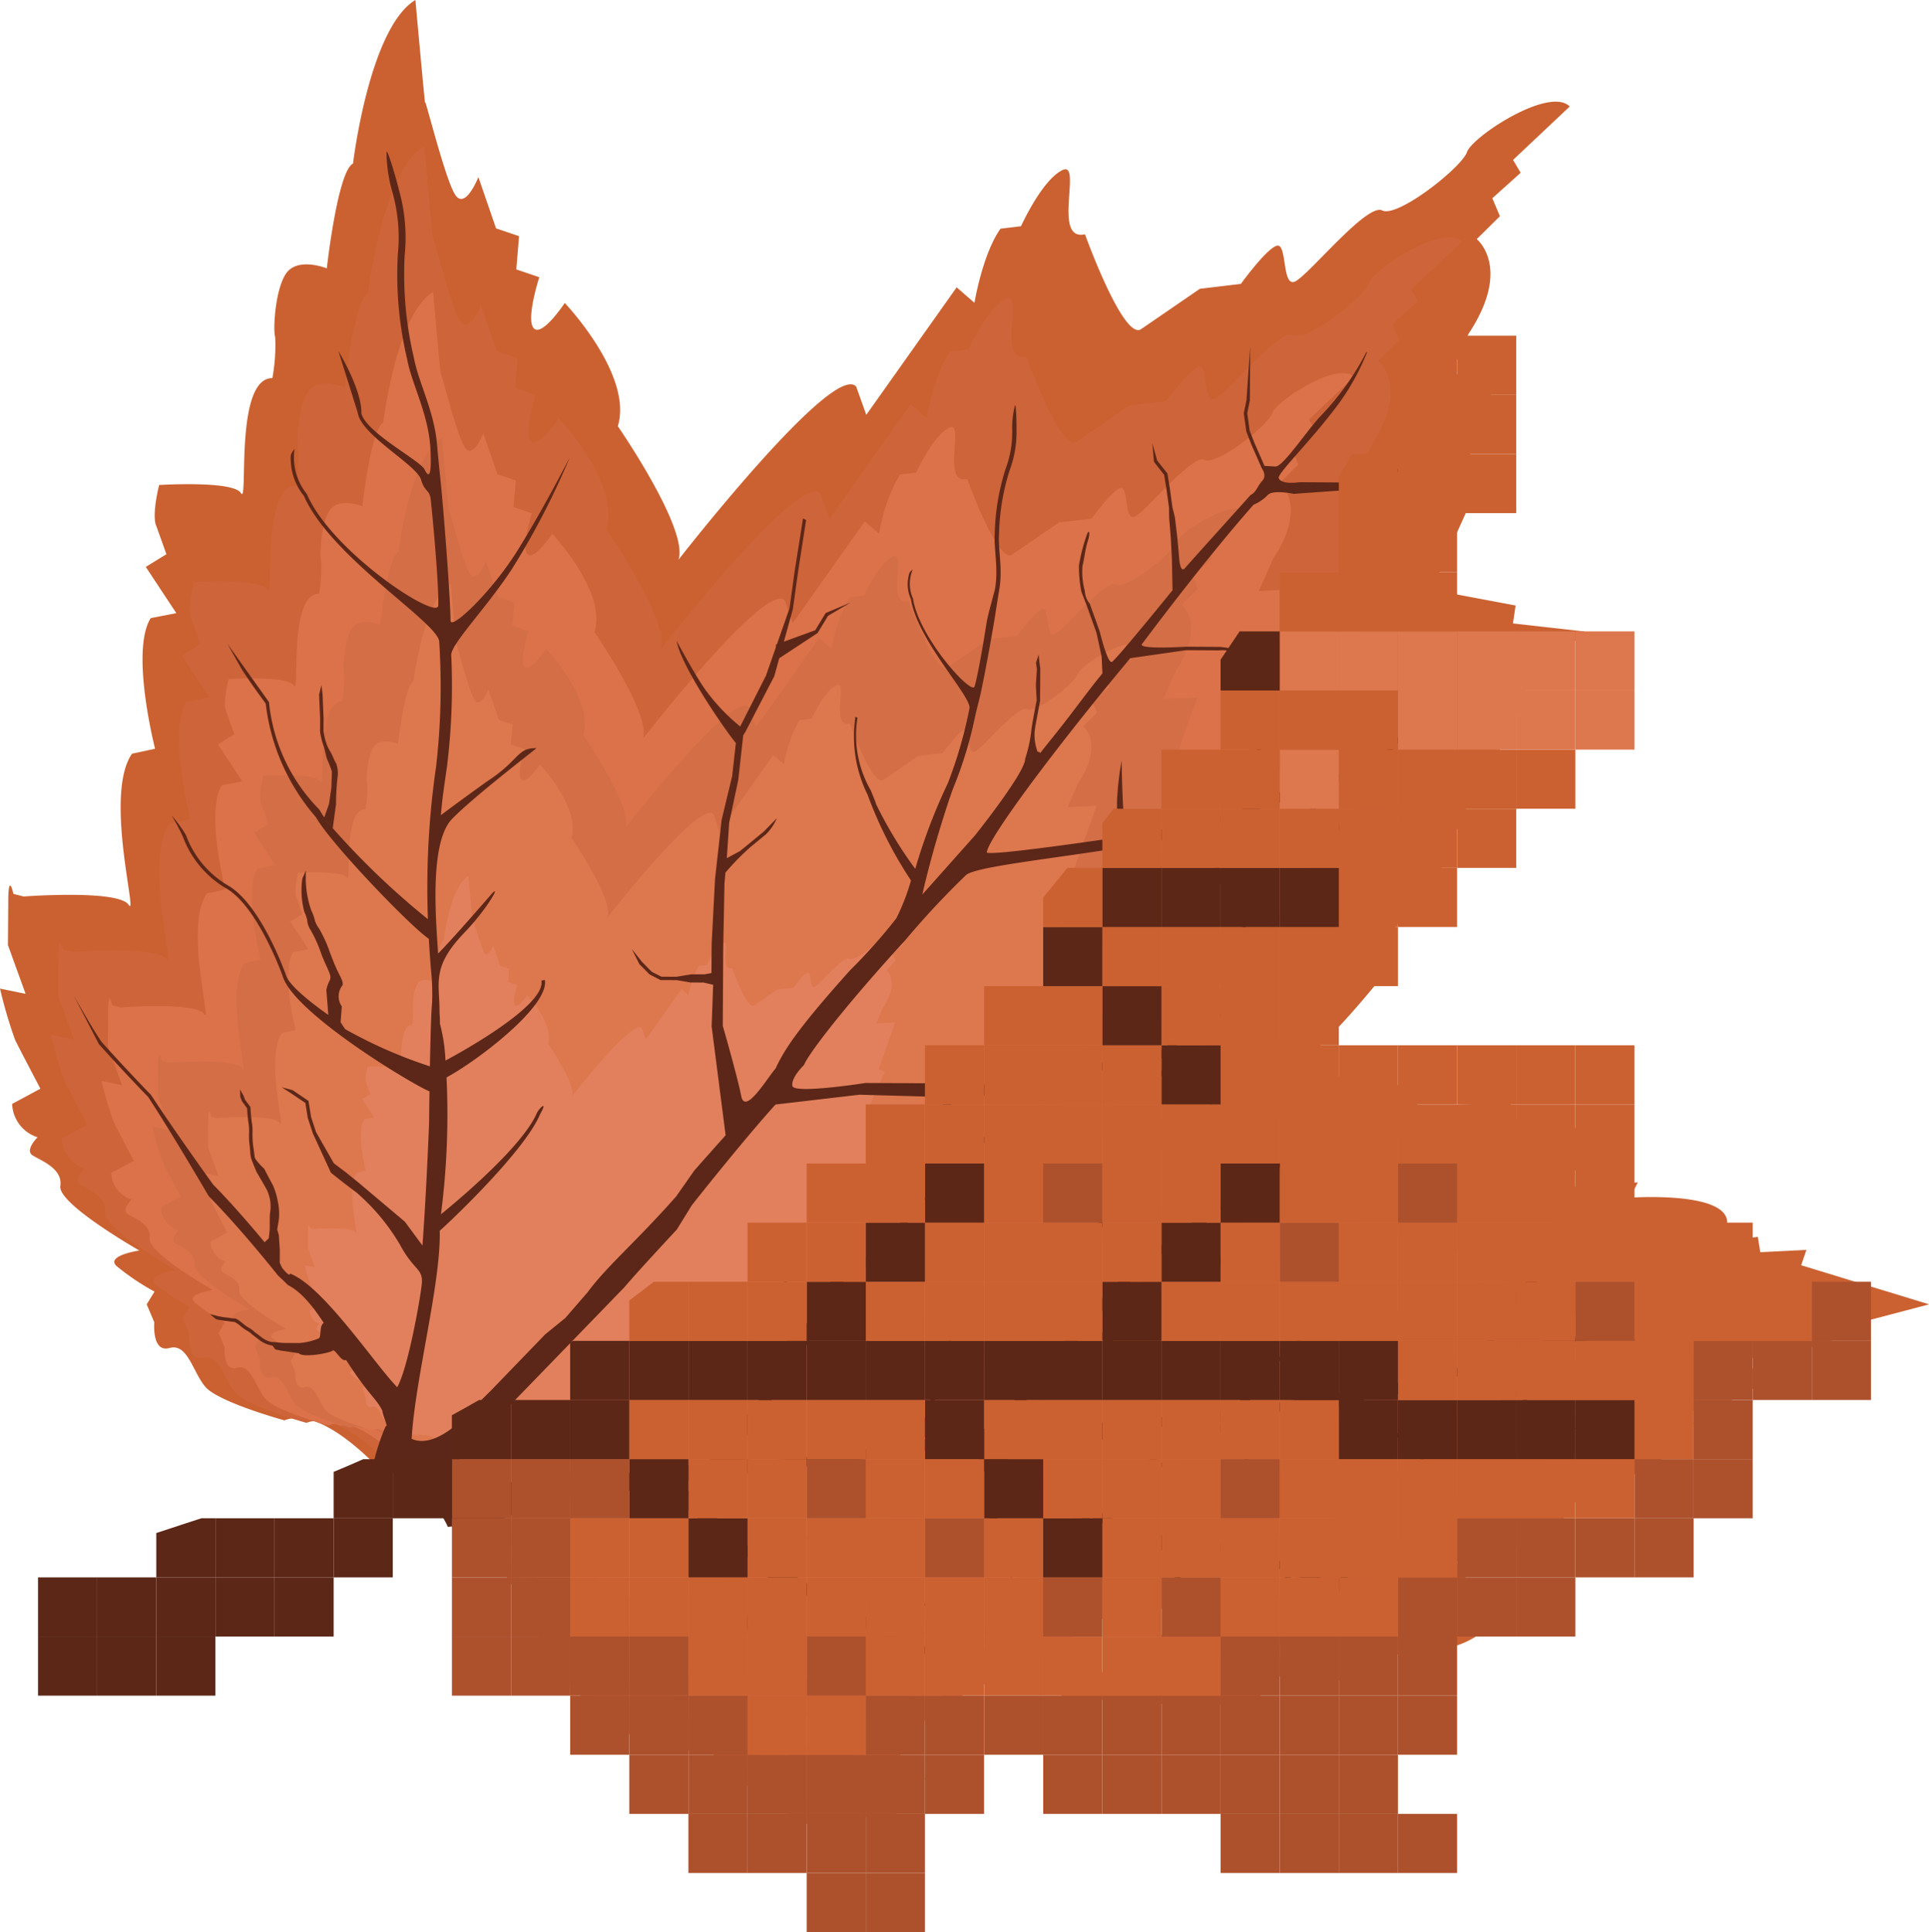 <svg id="Group_153" data-name="Group 153" xmlns="http://www.w3.org/2000/svg" xmlns:xlink="http://www.w3.org/1999/xlink" width="173.337" height="173.627" viewBox="0 0 173.337 173.627">
  <defs>
    <clipPath id="clip-path">
      <rect id="Rectangle_1005" data-name="Rectangle 1005" width="173.337" height="173.627" fill="none"/>
    </clipPath>
  </defs>
  <g id="Group_152" data-name="Group 152" transform="translate(0 0)" clip-path="url(#clip-path)">
    <path id="Path_114" data-name="Path 114" d="M161.852,113.7l.469-1.378-4.144.207-.222-1.382-2.994.443.24-1.609c.247-2.99-8.731-2.352-8.731-2.352l.7-1.375-6.444.422,2.789-5.047-7.358-.962-.451-1.613-8.287.413-.224-1.152c-.681-1.615-14.026-1.921-11.491-2.367s9.256-9.151,9.256-9.151l-1.374-1.158,6.027-7.789-2.3-.244,5.087-4.342L131.027,72.1l4.172-5.268-1.839-.241,4.622-3.655-1.144-1.156,2.311-1.829,3.241-3.2-6.44-.727.24-1.609-7.585-1.425,3.729-8.262-1.376-.7L134.7,33.467l-4.373.205L131.959,30c3.947-5.961.739-8.51.739-8.51l2.082-2.06-.682-1.614,2.545-2.287-.683-1.155,5.091-4.8c-1.831-1.851-8.761,2.711-9.228,4.089s-6.248,5.946-7.624,5.249-6.708,5.944-7.861,6.4-.67-3.456-1.593-3.231-3.241,3.433-3.241,3.433l-3.684.44L102.508,29.6c-1.615.91-5.013-8.544-5.013-8.544-3,.673-.191-6.674-2.038-5.764s-3.712,5.041-3.712,5.041l-1.841.22c-1.624,2.291-2.34,6.659-2.34,6.659l-1.6-1.39-8.12,11.459-.907-2.536C74.879,32.432,60.97,50.3,60.97,50.3c.937-2.756-5.455-12-5.455-12,1.407-4.593-4.767-11.072-4.767-11.072s-2.021,3.06-2.775,2.285.487-4.6.487-4.6l-2.067-.7.248-2.99-2.068-.7-1.585-4.611s-1.167,2.985-2.079,1.6S38.2,8.751,38.2,9.211,37.328,0,37.328,0C33.172,2.509,31.722,14.7,31.722,14.7c-1.385.683-2.355,9.42-2.355,9.42s-2.3-.933-3.453.21S24.5,29.611,24.728,30.3a16.349,16.349,0,0,1-.252,3.682c-3.45-.021-2.137,11.491-2.82,10.338s-7.36-.733-7.36-.733c-.707,2.987-.25,3.68-.25,3.68l.906,2.537L13.1,50.946,15.842,55.1l-2.3.447c-1.857,2.98.393,11.738.393,11.738l-2.074.448c-2.552,3.667.6,14.96-.308,13.575s-9.43-.744-9.43-.744l-.92-.236s-.447-2.074-.462.688S.713,84.929.713,84.929L2.3,89.311,0,88.839a42.274,42.274,0,0,0,1.355,4.609c.454.924,2.276,4.386,2.276,4.386L1.091,99.2A3.274,3.274,0,0,0,3.375,102.2s-1.156,1.144-.468,1.608,2.755,1.167,2.514,2.777,7.1,5.792,7.1,5.792-2.994.444-2.078,1.369a21.331,21.331,0,0,0,3.439,2.321l-.7,1.147.682,1.614s-.246,2.759,1.369,2.309,2.058,2.083,3.2,3.47,7.117,3.032,7.117,3.032a3.034,3.034,0,0,1,.763-.182c.429.128.706.205.706.205a2.805,2.805,0,0,1,.523-.142c2,.407,4.226,2.167,6.082,4a14.291,14.291,0,0,1,4.921,3.288,10.29,10.29,0,0,1,1.256,1.517c5.926,1.692,9.71,14.742,11.153,15.162,1.608.47,2.968,3.93,3.658,3.934s7.353,1.882,7.353,1.882l.472-1.839c4.1,6.7,14.894,10.672,14.894,10.672l.018-3.222a5.864,5.864,0,0,0,2.984,1.416,3.707,3.707,0,0,1,1.4-3.062q.186-.167.377-.32a2.812,2.812,0,0,1,.192-.248q.4-.461.832-.886c-.234-.052-.466-.111-.7-.178a2.107,2.107,0,0,1-1.452-1.452,2.182,2.182,0,0,1,.535-2.022,13.973,13.973,0,0,1,3.665-3.056c1.177-.732,2.415-1.361,3.653-1.982,1.155-.58,2.292-1.188,3.433-1.795,3.186-1.7,6.258-3.595,9.39-5.386a2.079,2.079,0,0,1,2.1,3.59c-1.75,1-3.481,2.033-5.223,3.047q-1.672.973-3.366,1.9l10.086.7,8.514.048-1.595-2.769,11.27.754-.909-2.075,5.759-.888a7.725,7.725,0,0,0,6.46-3.184s-5.264-5.092-3.424-4.853,9.913-3.163,9.913-3.163l-1.6-1.389,3.92-1.359,6.232-3.416-1.83-1.85,4.377-1.126s-2.755-.937.008-1.15,6-2.5,6-2.5l-1.369-2.078,3.688-.9,3.914-.437.005-.92,1.839.471.929-1.605,5.992-1.576Z" transform="translate(0 -0.002)" fill="#cb6131"/>
    <path id="Path_115" data-name="Path 115" d="M211.4,291.53l.421-1.239-3.725.186-.2-1.242-2.692.4.215-1.447c.222-2.688-7.849-2.115-7.849-2.115l.628-1.236-5.793.379,2.507-4.537-6.615-.865-.4-1.451-7.449.372-.2-1.036c-.612-1.453-12.609-1.727-10.33-2.128s8.321-8.226,8.321-8.226L177,266.3l5.418-7-2.067-.219,4.573-3.9-1.235-1.042,3.751-4.737-1.654-.216,4.155-3.287-1.028-1.039,2.077-1.644,2.914-2.88-5.789-.653.215-1.448-6.819-1.28,3.352-7.428-1.238-.627,3.364-9.5-3.931.184,1.467-3.3c3.548-5.36.665-7.65.665-7.65l1.871-1.852-.612-1.451,2.289-2.056-.615-1.037,4.576-4.317c-1.646-1.665-7.876,2.437-8.3,3.676s-5.616,5.345-6.854,4.718-6.03,5.343-7.067,5.752-.6-3.107-1.432-2.905-2.913,3.086-2.913,3.086l-3.312.394-4.778,3.283c-1.452.819-4.507-7.681-4.507-7.681-2.693.605-.172-6-1.832-5.182s-3.336,4.531-3.336,4.531l-1.655.2c-1.46,2.059-2.1,5.986-2.1,5.986l-1.441-1.25-7.3,10.3-.815-2.281c-1.85-2.079-14.352,13.985-14.352,13.985.842-2.477-4.9-10.785-4.9-10.785,1.265-4.129-4.285-9.953-4.285-9.953s-1.817,2.751-2.495,2.054.438-4.135.438-4.135l-1.858-.631.223-2.688-1.859-.631-1.425-4.145s-1.049,2.683-1.869,1.437-2.437-7.874-2.439-7.461-.781-8.279-.781-8.279c-3.736,2.254-5.04,13.21-5.04,13.21C93.17,203.142,92.3,211,92.3,211s-2.065-.839-3.1.19-1.268,4.751-1.065,5.372a14.727,14.727,0,0,1-.226,3.31c-3.1-.019-1.922,10.331-2.536,9.294s-6.616-.659-6.616-.659c-.635,2.685-.225,3.308-.225,3.308l.814,2.281-1.659,1.024,2.459,3.738-2.07.4c-1.67,2.68.353,10.553.353,10.553l-1.865.4c-2.294,3.3.544,13.449-.278,12.2s-8.476-.67-8.476-.67l-.827-.212s-.4-1.864-.416.619-.021,3.515-.021,3.515l1.424,3.939L65.9,269.18a37.95,37.95,0,0,0,1.218,4.143c.408.83,2.045,3.943,2.045,3.943l-2.283,1.226a2.943,2.943,0,0,0,2.053,2.7s-1.04,1.029-.421,1.445,2.476,1.05,2.26,2.5,6.383,5.207,6.383,5.207-2.691.4-1.868,1.231a19.187,19.187,0,0,0,3.091,2.086l-.628,1.032.613,1.451s-.22,2.479,1.231,2.075,1.85,1.872,2.877,3.119,6.4,2.725,6.4,2.725a2.8,2.8,0,0,1,.686-.164c.385.116.634.185.634.185a2.493,2.493,0,0,1,.471-.128c2.381.484,5.113,3.1,6.963,5.173a14.039,14.039,0,0,1,2.256,1.88c.211.218.43.453.641.7,6-.036,9.8,13.387,11.187,13.793,1.446.423,2.669,3.533,3.288,3.537s6.611,1.692,6.611,1.692l.424-1.653c3.688,6.021,13.389,9.594,13.389,9.594l.017-2.9c1.609,1.627,5.11,1.592,7.666,1.663q.168-.149.339-.287a2.806,2.806,0,0,1,.192-.248q.4-.461.832-.886c-.234-.052-.466-.111-.7-.178a2.106,2.106,0,0,1-1.452-1.452,2.182,2.182,0,0,1,.534-2.022,13.976,13.976,0,0,1,3.665-3.056c1.177-.732,2.415-1.361,3.653-1.982.176-.088.35-.178.525-.268.049-.442.1-.709.1-.709l1.116.078q.845-.445,1.687-.9c3.186-1.7,6.258-3.595,9.39-5.386a2.079,2.079,0,0,1,2.1,3.59c-1.75,1-3.481,2.033-5.223,3.047l-.307.177.958.067,7.654.043-1.434-2.489,10.131.679-.817-1.866,5.178-.8a6.943,6.943,0,0,0,5.807-2.862s-4.732-4.577-3.078-4.363,8.912-2.844,8.912-2.844l-1.441-1.248,3.524-1.222,5.6-3.071-1.645-1.664,3.935-1.013s-2.477-.841.006-1.033,5.391-2.245,5.391-2.245l-1.231-1.868,3.316-.809,3.518-.394,0-.827,1.652.423.836-1.443,5.386-1.417Z" transform="translate(-61.332 -176.201)" fill="#ce643a"/>
    <path id="Path_116" data-name="Path 116" d="M260.931,469.36l.374-1.1-3.306.165-.177-1.1-2.389.353.191-1.284c.2-2.387-6.966-1.877-6.966-1.877l.557-1.1-5.142.338,2.225-4.028-5.871-.767-.359-1.287-6.613.33-.178-.92c-.543-1.288-11.191-1.532-9.169-1.888s7.386-7.3,7.386-7.3l-1.1-.924,4.809-6.214-1.835-.194,4.059-3.465-1.1-.924,3.329-4.2-1.468-.192,3.689-2.917-.913-.922,1.844-1.46,2.586-2.555-5.138-.581.191-1.284-6.053-1.137,2.976-6.593-1.1-.557,2.985-8.429-3.488.163,1.3-2.929c3.149-4.757.59-6.79.59-6.79l1.661-1.643-.544-1.288,2.031-1.825-.545-.922,4.061-3.832c-1.461-1.477-6.99,2.163-7.363,3.263s-4.985,4.744-6.083,4.188-5.353,4.743-6.273,5.106-.534-2.758-1.27-2.579-2.586,2.739-2.586,2.739l-2.94.351-4.24,2.913c-1.289.726-4-6.817-4-6.817-2.39.536-.153-5.326-1.626-4.6s-2.962,4.022-2.962,4.022l-1.468.176a15.885,15.885,0,0,0-1.867,5.314l-1.278-1.109-6.479,9.144-.723-2.024c-1.642-1.845-12.74,12.413-12.74,12.413.747-2.2-4.353-9.573-4.353-9.573,1.123-3.665-3.8-8.835-3.8-8.835s-1.613,2.441-2.214,1.823.389-3.671.389-3.671l-1.65-.559.2-2.386-1.65-.561-1.265-3.679s-.931,2.382-1.659,1.276-2.162-6.99-2.164-6.622-.693-7.349-.693-7.349c-3.316,2-4.474,11.725-4.474,11.725-1.1.545-1.879,7.516-1.879,7.516s-1.833-.745-2.755.168-1.126,4.217-.946,4.769a13.051,13.051,0,0,1-.2,2.938c-2.754-.016-1.706,9.169-2.251,8.249s-5.872-.585-5.872-.585c-.565,2.384-.2,2.937-.2,2.937l.722,2.024-1.473.91,2.183,3.317-1.838.356c-1.483,2.379.313,9.366.313,9.366l-1.655.358c-2.037,2.926.483,11.938-.246,10.832s-7.525-.594-7.525-.594l-.734-.188s-.356-1.656-.369.549-.018,3.12-.018,3.12l1.264,3.5-1.834-.377a33.732,33.732,0,0,0,1.082,3.677c.362.738,1.816,3.5,1.816,3.5l-2.027,1.088a2.611,2.611,0,0,0,1.822,2.4s-.923.914-.374,1.284,2.2.931,2.006,2.215,5.665,4.621,5.665,4.621-2.388.354-1.658,1.093a16.969,16.969,0,0,0,2.744,1.853l-.557.915.543,1.289s-.2,2.2,1.092,1.842,1.642,1.662,2.554,2.768,5.679,2.419,5.679,2.419a2.448,2.448,0,0,1,.609-.146c.342.1.563.164.563.164a2.244,2.244,0,0,1,.418-.113c3.6.732,8.1,6.945,8.1,6.945,5.7-1.069,9.3,11.805,10.58,12.18s2.369,3.136,2.919,3.139,5.867,1.5,5.867,1.5l.376-1.467c3.274,5.344,11.885,8.515,11.885,8.515l.014-2.572c2.008,2.031,7.34,1.144,8.987,1.705a3.427,3.427,0,0,0,1.105.1,2.226,2.226,0,0,1,.57-1.87,13.817,13.817,0,0,1,3.586-3.007c-.059-.109-.114-.219-.165-.332a9.2,9.2,0,0,1-.449-4.959l8.627.6.728,0c2.63-1.464,5.2-3.031,7.813-4.526a2.118,2.118,0,0,1,2.844.746,2.022,2.022,0,0,1,.041,2l3.088.207-.725-1.656,4.6-.709a6.164,6.164,0,0,0,5.154-2.54s-4.2-4.063-2.732-3.873,7.91-2.524,7.91-2.524l-1.279-1.109,3.128-1.084,4.973-2.727-1.46-1.477,3.493-.9s-2.2-.748.006-.918a11.937,11.937,0,0,0,4.785-1.993l-1.093-1.658,2.943-.717,3.123-.35,0-.734,1.467.375.742-1.281,4.782-1.258Z" transform="translate(-122.65 -352.401)" fill="#db7249"/>
    <path id="Path_117" data-name="Path 117" d="M1206.483,2210.292l.047-.012-.047.012" transform="translate(-1122.89 -2057.138)" fill="#f26e28"/>
    <path id="Path_118" data-name="Path 118" d="M314.311,650.736l4.176-1.1-8-2.453.327-.96-2.887.144-.155-.962-2.087.308.167-1.122c.172-2.084-6.085-1.639-6.085-1.639l.487-.958-4.491.294,1.943-3.517-5.127-.671-.315-1.124-5.775.288-.156-.8c-.475-1.126-9.775-1.339-8.009-1.65s6.452-6.377,6.452-6.377l-.958-.807,4.2-5.429-1.6-.169L289.957,619,289,618.2l2.908-3.672-1.282-.168,3.221-2.547-.8-.805,1.611-1.275,2.259-2.232-4.488-.507.166-1.122-5.286-.993,2.6-5.758-.959-.486,2.607-7.362-3.048.142,1.137-2.558c2.751-4.155.516-5.931.516-5.931l1.451-1.435-.475-1.125,1.774-1.594-.476-.8,3.548-3.347c-1.276-1.291-6.106,1.889-6.431,2.85s-4.354,4.144-5.314,3.658-4.675,4.142-5.478,4.459-.467-2.408-1.11-2.252-2.258,2.393-2.258,2.393l-2.568.307-3.7,2.544c-1.126.635-3.494-5.954-3.494-5.954-2.088.469-.134-4.652-1.42-4.017s-2.587,3.513-2.587,3.513l-1.283.153a13.861,13.861,0,0,0-1.631,4.641l-1.117-.968-5.659,7.986-.633-1.768C249.869,590.549,240.176,603,240.176,603c.652-1.92-3.8-8.361-3.8-8.361.981-3.2-3.322-7.716-3.322-7.716s-1.41,2.133-1.934,1.592.339-3.206.339-3.206l-1.441-.489.173-2.083-1.441-.49-1.1-3.213s-.813,2.08-1.449,1.114-1.889-6.1-1.891-5.783-.6-6.419-.6-6.419c-2.9,1.748-3.908,10.241-3.908,10.241-.965.476-1.641,6.565-1.641,6.565s-1.6-.651-2.406.147-.983,3.683-.826,4.165a11.411,11.411,0,0,1-.176,2.566c-2.4-.014-1.489,8.008-1.965,7.2s-5.129-.511-5.129-.511c-.493,2.082-.175,2.565-.175,2.565l.632,1.768-1.288.794,1.907,2.9-1.6.311c-1.294,2.078.273,8.181.273,8.181l-1.445.312c-1.778,2.555.422,10.426-.215,9.46s-6.572-.519-6.572-.519l-.641-.165s-.312-1.445-.323.48-.016,2.726-.016,2.726l1.1,3.053-1.6-.329a29.434,29.434,0,0,0,.944,3.212c.317.644,1.587,3.057,1.587,3.057l-1.77.951a2.28,2.28,0,0,0,1.592,2.095s-.807.8-.327,1.121,1.921.813,1.753,1.935,4.947,4.037,4.947,4.037-2.086.31-1.448.955a14.9,14.9,0,0,0,2.4,1.617l-.488.8.475,1.125s-.171,1.923.954,1.609,1.434,1.452,2.23,2.418,4.96,2.112,4.96,2.112a2.2,2.2,0,0,1,.532-.127c.3.09.492.144.492.144a1.992,1.992,0,0,1,.365-.1c3.142.64,7.076,6.066,7.076,6.066,4.977-.934,8.12,10.31,9.24,10.637s2.069,2.739,2.55,2.741,5.124,1.312,5.124,1.312l.329-1.282c2.859,4.667,10.38,7.438,10.38,7.438l.013-2.247c1.755,1.774,6.411,1,7.85,1.489,1.374.466,7.569-1.079,8.14-1.225-.172.042-.807.166-1.108-.194-.515-.617-1.951-1.64-2.581-3.046a8.039,8.039,0,0,1-.392-4.332l7.535.524,5.934.033-1.111-1.93,7.854.526-.633-1.447,4.014-.619a5.383,5.383,0,0,0,4.5-2.219s-3.669-3.548-2.386-3.382,6.907-2.2,6.907-2.2L295,662.493l2.732-.947,4.344-2.381-1.275-1.289,3.051-.785s-1.92-.653.006-.8a10.43,10.43,0,0,0,4.179-1.741l-.954-1.448,2.571-.626,2.728-.306,0-.641,1.282.328Z" transform="translate(-183.987 -528.596)" fill="#d36e46"/>
    <path id="Path_119" data-name="Path 119" d="M1126.138,2161.554l.04-.01-.04.01" transform="translate(-1048.112 -2011.778)" fill="#f37728"/>
    <path id="Path_120" data-name="Path 120" d="M363.292,828.057l3.57-.939-6.844-2.1.28-.821-2.469.123-.132-.823-1.784.265.143-.959c.147-1.782-5.2-1.4-5.2-1.4l.417-.819-3.84.252,1.662-3.008-4.385-.573-.268-.961-4.938.246-.133-.686c-.406-.963-8.357-1.145-6.847-1.411s5.515-5.452,5.515-5.452l-.819-.691,3.591-4.641-1.37-.145,3.031-2.587-.818-.69,2.487-3.14-1.1-.143,2.754-2.178-.681-.689,1.377-1.09,1.932-1.909-3.837-.432.143-.96-4.52-.849,2.222-4.924-.82-.415,2.23-6.295-2.606.122.973-2.187c2.352-3.553.44-5.072.44-5.072l1.241-1.227-.406-.962L345,766.522l-.407-.688,3.033-2.862c-1.092-1.1-5.221,1.616-5.5,2.437s-3.723,3.543-4.543,3.128-4,3.542-4.684,3.812-.4-2.059-.949-1.925-1.931,2.046-1.931,2.046l-2.195.262-3.168,2.176c-.962.542-2.986-5.092-2.986-5.092-1.786.4-.114-3.977-1.215-3.434s-2.211,3-2.211,3l-1.1.132a11.855,11.855,0,0,0-1.394,3.968l-.956-.828-4.838,6.829-.54-1.512c-1.227-1.378-9.514,9.269-9.514,9.269.558-1.641-3.25-7.149-3.25-7.149.838-2.737-2.84-6.6-2.84-6.6s-1.205,1.824-1.654,1.361.289-2.741.289-2.741l-1.231-.418.148-1.782-1.232-.419-.944-2.748s-.7,1.779-1.239.953-1.615-5.22-1.617-4.945-.517-5.488-.517-5.488c-2.477,1.495-3.341,8.757-3.341,8.757-.825.406-1.4,5.613-1.4,5.613s-1.369-.556-2.058.126-.84,3.149-.706,3.56a9.773,9.773,0,0,1-.15,2.194c-2.056-.013-1.274,6.848-1.681,6.161s-4.386-.437-4.386-.437c-.422,1.78-.15,2.193-.15,2.193l.541,1.512-1.1.679,1.63,2.478-1.373.267c-1.107,1.776.234,6.995.234,6.995l-1.236.267c-1.521,2.185.361,8.915-.184,8.09s-5.619-.444-5.619-.444l-.549-.141s-.266-1.236-.275.41-.014,2.33-.014,2.33l.944,2.611-1.369-.281a25.207,25.207,0,0,0,.808,2.746c.271.55,1.356,2.614,1.356,2.614l-1.514.813a1.951,1.951,0,0,0,1.361,1.791s-.689.682-.279.958,1.641.7,1.5,1.654,4.231,3.452,4.231,3.452-1.784.264-1.239.816a12.75,12.75,0,0,0,2.05,1.383l-.417.685.406.962s-.146,1.643.816,1.375,1.226,1.241,1.906,2.068,4.241,1.807,4.241,1.807a1.83,1.83,0,0,1,.455-.109c.255.077.421.122.421.122a1.683,1.683,0,0,1,.311-.084c2.687.547,6.051,5.186,6.051,5.186,4.255-.8,6.943,8.816,7.9,9.1s1.769,2.341,2.18,2.344,4.382,1.122,4.382,1.122l.282-1.1c2.445,3.99,8.875,6.359,8.875,6.359l.01-1.919c1.5,1.516,5.482.854,6.712,1.272,1.175.4,6.472-.923,6.96-1.047-.147.036-.689.142-.946-.167a10.651,10.651,0,0,1-2.207-2.6,6.871,6.871,0,0,1-.335-3.7l6.443.448,5.074.028-.951-1.65,6.716.45-.541-1.237,3.432-.529a4.6,4.6,0,0,0,3.85-1.9s-3.137-3.034-2.04-2.892,5.906-1.884,5.906-1.884l-.955-.827,2.336-.811,3.714-2.036-1.09-1.1,2.608-.671s-1.642-.558.005-.685a8.928,8.928,0,0,0,3.574-1.488l-.817-1.238,2.2-.536,2.333-.261,0-.549,1.095.281Z" transform="translate(-245.308 -704.801)" fill="#dd774e"/>
    <path id="Path_121" data-name="Path 121" d="M1045.805,2112.795l.033-.009-.033.009" transform="translate(-973.345 -1966.398)" fill="#f47f28"/>
    <path id="Path_122" data-name="Path 122" d="M412.283,1005.371l2.966-.78-5.684-1.742.232-.682-2.05.1-.111-.683-1.481.219.118-.8c.123-1.48-4.32-1.164-4.32-1.164l.346-.681-3.189.209,1.38-2.5-3.641-.477-.223-.8-4.1.2-.111-.571c-.337-.8-6.941-.951-5.687-1.172s4.58-4.528,4.58-4.528l-.68-.573,2.983-3.855-1.138-.121,2.518-2.148-.68-.573,2.065-2.607-.91-.119,2.288-1.809-.566-.572,1.144-.905,1.6-1.585-3.187-.36.119-.8-3.754-.706,1.846-4.089-.681-.345,1.851-5.227-2.164.1.807-1.817c1.954-2.95.366-4.212.366-4.212l1.031-1.019-.337-.8,1.259-1.132-.338-.571,2.519-2.377c-.906-.916-4.335,1.342-4.566,2.024s-3.092,2.943-3.773,2.6-3.32,2.942-3.89,3.167-.331-1.711-.788-1.6-1.6,1.7-1.6,1.7l-1.823.217-2.629,1.807c-.8.451-2.481-4.228-2.481-4.228-1.483.333-.095-3.3-1.008-2.852s-1.837,2.494-1.837,2.494l-.911.109a9.858,9.858,0,0,0-1.158,3.3l-.793-.688-4.018,5.671-.449-1.256c-1.018-1.145-7.9,7.7-7.9,7.7.463-1.363-2.7-5.937-2.7-5.937.7-2.273-2.359-5.479-2.359-5.479s-1,1.514-1.374,1.13.241-2.276.241-2.276l-1.023-.347.122-1.479-1.023-.348-.784-2.282s-.578,1.477-1.03.791a41.936,41.936,0,0,1-1.342-4.107c0,.228-.43-4.558-.43-4.558-2.057,1.241-2.775,7.273-2.775,7.273-.685.338-1.165,4.661-1.165,4.661s-1.137-.461-1.709.1a4.918,4.918,0,0,0-.586,2.958,8.092,8.092,0,0,1-.125,1.822c-1.707-.01-1.058,5.687-1.4,5.116s-3.643-.363-3.643-.363c-.349,1.479-.124,1.821-.124,1.821l.449,1.256-.914.563,1.354,2.058-1.139.221c-.919,1.474.194,5.809.194,5.809l-1.026.221c-1.262,1.814.3,7.4-.153,6.718s-4.666-.368-4.666-.368l-.455-.117s-.221-1.026-.229.341-.011,1.935-.011,1.935l.784,2.168-1.137-.233a20.945,20.945,0,0,0,.671,2.28c.225.458,1.126,2.171,1.126,2.171l-1.257.676a1.619,1.619,0,0,0,1.13,1.487s-.572.566-.232.8,1.363.577,1.244,1.374,3.513,2.867,3.513,2.867-1.481.219-1.028.678a10.543,10.543,0,0,0,1.7,1.148l-.346.568.337.8s-.121,1.365.678,1.142,1.018,1.031,1.584,1.717,3.521,1.5,3.521,1.5a1.488,1.488,0,0,1,.378-.09c.212.063.349.1.349.1a1.426,1.426,0,0,1,.259-.07c2.232.454,5.025,4.307,5.025,4.307,3.533-.663,5.765,7.321,6.561,7.554s1.469,1.944,1.811,1.946,3.639.931,3.639.931l.234-.909c2.03,3.314,7.371,5.281,7.371,5.281l.009-1.6c1.245,1.26,4.552.71,5.574,1.057.975.332,5.375-.767,5.78-.869-.122.03-.573.117-.786-.138a8.851,8.851,0,0,1-1.833-2.163,5.712,5.712,0,0,1-.278-3.076l5.351.372,4.213.023-.789-1.37,5.578.374-.449-1.027,2.85-.44a3.819,3.819,0,0,0,3.2-1.575s-2.605-2.52-1.694-2.4,4.905-1.566,4.905-1.566l-.794-.687,1.94-.673,3.084-1.691-.9-.916,2.166-.557s-1.364-.463,0-.569a7.4,7.4,0,0,0,2.968-1.236l-.678-1.028,1.825-.445,1.937-.217,0-.454.91.233Z" transform="translate(-306.64 -880.998)" fill="#dd774e"/>
    <path id="Path_123" data-name="Path 123" d="M965.466,2064.038l.027-.007-.027.007" transform="translate(-898.572 -1921.022)" fill="#f58728"/>
    <path id="Path_124" data-name="Path 124" d="M461.272,1182.693l2.359-.62-4.524-1.386.185-.543-1.632.081-.088-.544-1.179.175.094-.635c.1-1.178-3.439-.926-3.439-.926l.276-.542-2.538.166,1.1-1.987-2.9-.379-.178-.635-3.263.163-.088-.454c-.268-.636-5.523-.757-4.525-.933s3.646-3.6,3.646-3.6l-.542-.456,2.374-3.067-.906-.1,2-1.71-.54-.456,1.643-2.075-.725-.095,1.821-1.44-.451-.455.911-.721,1.276-1.261-2.536-.286.095-.634-2.987-.562,1.468-3.254-.542-.275,1.474-4.16-1.722.08.643-1.445c1.555-2.348.291-3.352.291-3.352l.82-.811-.269-.636,1-.9-.269-.455,2-1.891c-.721-.73-3.45,1.067-3.634,1.61s-2.461,2.342-3,2.068-2.642,2.341-3.1,2.52-.264-1.361-.627-1.273-1.276,1.352-1.276,1.352l-1.451.173-2.093,1.438c-.636.358-1.974-3.365-1.974-3.365-1.18.265-.075-2.629-.8-2.27s-1.462,1.985-1.462,1.985l-.725.087a7.843,7.843,0,0,0-.922,2.623l-.631-.548-3.2,4.514-.357-1c-.81-.912-6.288,6.126-6.288,6.126.37-1.085-2.148-4.725-2.148-4.725.553-1.808-1.878-4.36-1.878-4.36s-.8,1.2-1.093.9.192-1.812.192-1.812l-.814-.276.1-1.177-.814-.277-.625-1.816s-.459,1.175-.818.629a33.141,33.141,0,0,1-1.069-3.269c0,.181-.342-3.627-.342-3.627-1.637.988-2.208,5.788-2.208,5.788-.545.269-.927,3.71-.927,3.71s-.905-.367-1.36.083a3.912,3.912,0,0,0-.466,2.353,6.425,6.425,0,0,1-.1,1.45c-1.358-.008-.841,4.526-1.11,4.072s-2.9-.289-2.9-.289c-.279,1.177-.1,1.45-.1,1.45l.357,1-.728.449,1.078,1.637-.907.176c-.732,1.174.154,4.623.154,4.623l-.817.177c-1,1.444.238,5.892-.121,5.346s-3.713-.293-3.713-.293l-.363-.093s-.176-.816-.182.271-.009,1.54-.009,1.54l.623,1.726-.9-.186a16.7,16.7,0,0,0,.534,1.815c.179.364.9,1.728.9,1.728l-1,.537a1.288,1.288,0,0,0,.9,1.184s-.455.45-.184.633,1.085.46.99,1.094,2.8,2.281,2.8,2.281-1.179.175-.818.54a8.481,8.481,0,0,0,1.355.914l-.275.452.269.635s-.1,1.087.538.909.81.821,1.261,1.366a9.33,9.33,0,0,0,2.8,1.194,1.221,1.221,0,0,1,.3-.072c.168.051.278.081.278.081a1.1,1.1,0,0,1,.206-.056c1.776.362,4,3.428,4,3.428,2.812-.528,4.589,5.827,5.222,6.011s1.168,1.548,1.441,1.549,2.9.742,2.9.742l.186-.724c1.616,2.637,5.867,4.2,5.867,4.2l.006-1.269c.992,1,3.624.564,4.437.841.776.264,4.278-.61,4.6-.692-.1.024-.456.094-.626-.11a7.056,7.056,0,0,1-1.459-1.721,4.541,4.541,0,0,1-.221-2.448l4.258.3,3.353.019-.628-1.09,4.439.3-.358-.817,2.268-.349a3.043,3.043,0,0,0,2.544-1.254s-2.073-2.006-1.348-1.912,3.9-1.246,3.9-1.246l-.631-.547,1.544-.536,2.454-1.345-.721-.729,1.724-.443s-1.085-.369,0-.453a5.9,5.9,0,0,0,2.362-.983l-.539-.819,1.453-.354,1.541-.173,0-.362.724.185Z" transform="translate(-367.969 -1057.203)" fill="#e2805d"/>
    <path id="Path_125" data-name="Path 125" d="M436.287,1038.4c.015-.1.016-.119,0,0" transform="translate(-406.058 -966.378)" fill="#cc511c"/>
    <path id="Path_126" data-name="Path 126" d="M435.9,1041.272c0-.029.008-.053.01-.077,0,.025-.009.052-.012.082,0,0,0,0,0,0" transform="translate(-405.696 -969.054)" fill="#cc511c"/>
    <path id="Path_127" data-name="Path 127" d="M436.068,1039.861c.005-.038.008-.071.013-.1,0,.027-.008.061-.013.1" transform="translate(-405.854 -967.721)" fill="#cc511c"/>
    <path id="Path_128" data-name="Path 128" d="M1264.592,2164.551l-.74-.212.429.21Z" transform="translate(-1176.284 -2014.38)" fill="#cc511c"/>
    <path id="Path_129" data-name="Path 129" d="M230.069,303.346c-3.474.3-6.873,1.1-7.083.783-.349-.521.649-1.628.649-1.628l2.209-3.486,1.98-1.338,1.221-1.525.446-1.512-.706,1.377-1.167,1.456-2.224,1.119-3.542,5.694s-1.207,1.091-2.314,1.877a10.386,10.386,0,0,1-1.479.715c-6.286.966-16.571,2.718-17.172,2.768s1.788-3.2,1.788-3.2l3.972-3.869a6.728,6.728,0,0,0,.751-2.161l1.1-2.022-1.371,1.638-.185,1.03a2.522,2.522,0,0,1-.54,1.361l-3.977,3.876-3.061,3.54c-.481.059-.963.121-1.442.179l-.289.033c-8.646,1.038-17.243,1.621-18.249,1.121-.667.123,7.109-8.757,7.109-8.757a9.249,9.249,0,0,0,2.712,2.181,24.473,24.473,0,0,0,2.605,1.254s-2.523-1.676-3.619-2.518a2.373,2.373,0,0,1-1.1-1.661,49.215,49.215,0,0,1,6.718-6.4c.611-.353,1.111-.59,2.916.756a25.657,25.657,0,0,0,4.072,1.634s-3.2-1.661-4.145-2.243-.944-1.093-.944-1.093,6.653-6.538,9.494-6.7c3.435-.192,3.352-.475-.014-.288-1.956.109-4.859,2.085-7.189,3.95l-.2-.228-.39-.372a2.018,2.018,0,0,1-.286-1.347c.006-.06.273-.195.094-.993l-.321-1.426.645-1.792.56-.885-.824.772-.68,1.885.338,1.508c.042.185.075.332.1.438-.13.049-.173.221-.2.462a2.992,2.992,0,0,0,.226,1.6l.346.854c-1.92,1.543-5.747,4.236-7.133,5.51a7.529,7.529,0,0,0-.647-2.186,18.579,18.579,0,0,0-1.414-1.41l-1.678-2.057c-.67-1.651-.974-2.385-.974-2.385.017.793.031.825.716,2.511l.022.038,1.7,2.085s.935,1.189,1.248,1.59a7.851,7.851,0,0,1,.346,2.455c-4.777,4.545-11.19,13.264-12.3,13.636s-3.97.713-5.787,1.029l.78-.695.294-.925L172.5,309.9a6.351,6.351,0,0,1,.462-1.87l.928-1.466.148-1.454.126-2.193.2-1.061.623-.6.347-1.084-.58.916-.655.624-.218,1.172-.129,2.2-.14,1.38-.893,1.408a22.88,22.88,0,0,0-1.076,3.035l-.458.663-1.606,1.342c-7.154,1.245-12.308,1.687-13.274,1.485l-1.994-.129L157.8,309.3l4.968-7.821,1.306-2.823,3.41-2.245,2.523-2.964,1.269-2,.653-.563-.629-.215-.459.3-1.366,2.157-2.439,2.729-3.582,2.235-1.427,2.794-1.52,2.083c-.887-.8-.6-1.739-.753-2.808-.167-1.178-.227-.786-.458-2.164s-.6,3.492.272,6.446l-2.868,4.753-4.449,5.429c-3.947.664-10.788,1.336-10.788,1.336l-2.39-.042s-4.183.43-5.923.657a10.469,10.469,0,0,0-2.566.3c-.629-.067-1.645-1.567-.879-2.3.4-.385.954-1.172,1.406-1.624.212-.211,13.621-14.05,13.621-14.05,1.223-1.451,4.715-5.189,4.715-5.189l1.359-2.2s4.608-5.838,7.517-9.043l7.542-.881,6.739.185,5.108,4.736a2.656,2.656,0,0,0,2.071.4,4.371,4.371,0,0,1-2.208-1.139,16.1,16.1,0,0,1-2.008-1.836c-.811-.936-1.98-1.794-1.812-2.171s2.789-.168,2.789-.168l3.375.334,4.128-1.955,3.907-.627,2.762.016.544-.241,2.441,1.094,2.272,1.153,1.8,1.382-1.6-1.619-2.317-1.181-1.718-1.218,1.174-.518,2.573-2.529,2.537-1.139,1.436-1.394-1.589,1.126-2.538,1.136-2.627,2.088-1.675.923-.9.267-2.562-.014-4.172.567-4.036,1.793-3.332-.459-10.023-.046s-6.409,1.008-6.564.269,1.047-1.892,1.047-1.892c.381-1,3.794-5.433,9.106-11.22a75.587,75.587,0,0,1,5.437-5.833c1.08-1.012,12.984-1.935,19.911-3.627.04.025,1.854,1.23,2.033,1.746l.718,2.067.9,2.766.02.042c1.136,1.609,1.159,1.639,1.87,2.121,0,0-.49-.706-1.6-2.281l-.892-2.729a20.28,20.28,0,0,0-.458-2.112c-.206-.609-1.815-1.478-1.614-1.866s6.656-2.427,9.183-3.274l.576.813a3.219,3.219,0,0,0,1.326,1.141c.234.12.416.182.534.092q.127.125.343.346l1.177,1.189,2.111.482,1.187-.3-1.134-.007L209.623,258l-1.111-1.125c-.622-.629-.9-.466-.958-.495a2.184,2.184,0,0,1-1.06-1.047l-.113-.574-.086-.319c3.057-1.031,6.551-2.519,7.792-4.236,2.137-2.956,1.929-3.2-.25-.183-1.805,2.5-11.642,4.735-11.642,4.735s-.468-.3-.444-1.5.379-5.085.379-5.085a27.656,27.656,0,0,0-.89,4.661c.17,2.431-.337,2.749-1.016,3.1s-9.186,2.3-9.756,2.376-.741-.483-.868-1.972-.179-4.765-.179-4.765a26.414,26.414,0,0,0-.381,3.1,10.011,10.011,0,0,0,.4,3.741s-12.626,1.894-12.123,1.359c.133-1.209,5.684-8.694,11.677-15.959l.2-.244c.333-.4.67-.806,1-1.208l5.01-.719,2.991.016a2.718,2.718,0,0,1,1.553.3l1.047.432,2.293-.29-2.484-.176a7.278,7.278,0,0,0-2.408-.579l-2.982-.017s-4.355.275-3.96-.242,5.47-7.356,10.021-12.515a3.905,3.905,0,0,0,1.283-.878c.46-.5,2.329-.1,2.329-.1l5.1-.365,2.316-1.372,2.009-.211,1.665.163-1.636-.479-2.1.221-2.374,1.023-4.465-.026s-1.59.262-1.862-.36c-.163-.374,2.548-3,4.851-5.991a21,21,0,0,0,3.1-5.358l-.073.036-.047.067a24.275,24.275,0,0,1-4.132,5.727c-1.236,1.335-3.326,4.51-4,4.469l-.977-.057-.887-2.025-.448-1.137-.215-1.567.235-1.153.029-4.832-.335,4.8-.242,1.176.225,1.638.464,1.194.928,2.122s.493.647.051,1.119-.533,1-1.012,1.256l-.048.026-.037.042c-.82.93-5.413,6-5.845,6.517s-.523-.79-.523-.79l-.169-1.9-.222-1.86-.222-.906-.221-1.616-.23-1.423-.92-1.162-.436-1.563.146,1.676.917,1.178.215,1.339.224,1.628.007.835.145,1.787.105,1.942.058,2.831c-1.919,2.367-5.036,6.152-5.43,6.431s-1.1-2.678-1.1-2.678l-.908-2.541a1.854,1.854,0,0,1-.444-1.133,6.658,6.658,0,0,1-.215-2.253c.191-.741.235-1.478.492-2.272.224-.69.1-1.133-.1-.517a15.24,15.24,0,0,0-.709,2.764,11.753,11.753,0,0,0,.22,2.331l.462,1.191.9,2.516.457,2.112.074,1.525c-1.332,1.618-2.36,3.093-3.987,5.142-.834,1.049-.962,1.188-1.616,2.036-.024-.2-.2-.07-.231-.157a4.228,4.228,0,0,1-.25-1.861c0-.159.3-1.733.478-2.68l.012-1.418.008-1.513-.074-.539-.073-.7-.236.737.08.567-.093,1.447.073,1.353c-.05.256-.483,2.5-.484,2.743a12.116,12.116,0,0,1-.548,2.5c.046,1.14-4.077,6.367-4.543,6.938l-4.7,5.276c.182-.822.466-1.983.93-3.679.512-1.874,1.534-5.149,1.958-6.158a36.455,36.455,0,0,0,1.816-5.986c.121-.585.319-1.331.45-1.874.412-1.727,1.22-6.307,1.4-7.456.125-.8.243-1.565.365-2.286.317-1.86-.129-3.6-.026-5a20.344,20.344,0,0,1,.955-5.689,9.737,9.737,0,0,0,.614-3.606c.012-.926-.053-2.534-.144-2.192a8.115,8.115,0,0,0-.242,2.188,9.313,9.313,0,0,1-.591,3.48,20.559,20.559,0,0,0-.978,5.791c-.1,1.392.346,3.119.032,4.96-.046.272-.658,2.4-.752,3-.334,2.146-.834,4.98-1.09,5.811s-4.992-4.388-5.529-7.878l-.011-.033a3.259,3.259,0,0,1-.018-2.594s-.267.19-.3.311a3.3,3.3,0,0,0,.14,2.363c.583,3.714,5.5,8.778,5.254,9.81a39.387,39.387,0,0,1-1.938,6.71,51.165,51.165,0,0,0-2.931,7.7,37.593,37.593,0,0,1-3.53-5.838c.021-.051-.467-1.216-.467-1.216a9.909,9.909,0,0,1-1.2-6.482l.005-.027-.01-.025c-.01-.021-.26-.121-.19.049a11.761,11.761,0,0,0,1.11,6.875,36.937,36.937,0,0,0,3.9,7.709,19.456,19.456,0,0,1-1.318,3.4,49.137,49.137,0,0,1-4.144,4.656c-4.953,5.515-5.986,7.3-6.712,8.848-.693.763-2.732,4.248-3.081,2.467s-1.658-6.307-1.658-6.307l.039-6.95.112-5.824.084-.99a21.7,21.7,0,0,1,2.255-2.308l1.4-1.153a4.445,4.445,0,0,0,.967-1.435l-1.174,1.2-1.388,1.144c-.417.343-.653.53-.786.632l-1.147.614.212-3.182.818-3.854.446-4.006.181-.285,2.611-5.032.443-1.606L162.1,240.1l.942-1.549,2.013-1.186-2.227.938-.939,1.546-2.816,1.026.809-2.925.478-3.445.712-4.566-.279-.141-.74,4.661-.476,3.428-1.126,3.215-.085.031-.016.258-.891,2.546-2.312,4.562a17.714,17.714,0,0,1-3.055-3.2c-.95-1.3-2.659-4.5-2.659-4.5.43,2.443,4.77,8.585,5.325,9.177l-.332,2.982-.947,3.937-.592,5.3-.306,5.9-.015,2.562-.623.11-1.175,0-1.357.221-1.343-.008-.864-.438-.886-.9-.914-1.155.681,1.361.915.926.992.511,1.443.006,1.264.212,1.164.006.855.2-.138,3.727,1.258,9.8.1-.116c-.924,1.034-1.912,2.144-2.918,3.285l-1.617,2.31c-3.647,4.135-6.169,6.2-7.968,8.625l-2,2.312-1.812,1.473-4.872,5.045-1.626,1.609s-3.13,3.813-5.5,2.73c.307-5.375,2.644-14.009,2.525-18.7,0,0,0,0,0,0,.392-.311,7.586-7.024,9.025-10.483.686-1.2.021-.662-.278-.137-1.28,3.071-7.345,8.095-8.638,9.142a69.8,69.8,0,0,0,.5-12.3c2.718-1.451,9.281-6.423,8.831-8.759l-.306.061c.365,1.912-5.286,5.392-8.62,7.186a15.368,15.368,0,0,0-.5-3.326,8.286,8.286,0,0,0-.033-.949c.034-2.663-.8-4.078,2.246-7.233,2.089-2.162,3.473-4.682,2.31-3.328-.8.936-3.9,4.466-4.689,5.216-.129-2.427-.874-9.891,1.254-12.09,1.971-2.037,7.645-6.361,7.587-6.368-1.784-.012-1.455,1.027-4.378,2.952-.3.2-4.011,2.9-4.207,3.08.122-1.541.294-2.6.543-4.348a59.017,59.017,0,0,0,.386-10.041c-.053-.96,3.137-4.22,5.4-7.656a68.778,68.778,0,0,0,5.228-10.059c-.008,0-2.381,4.647-4.7,8.355-2.345,3.743-5.969,7.159-5.989,6.264-.06-2.854-.668-10.3-.857-12.159-.134-1.3-.259-2.534-.361-3.705-.267-3.019-1.665-5.538-2.077-7.756a32.6,32.6,0,0,1-.828-9.232,15.688,15.688,0,0,0-.514-5.856c-.359-1.443-1.115-3.92-1.117-3.35a13.1,13.1,0,0,0,.514,3.5,14.917,14.917,0,0,1,.5,5.651,32.982,32.982,0,0,0,.837,9.4c.408,2.2,1.806,4.708,2.069,7.7.038.439.264,3.83-.5,2.22-.381-.8-5.27-3.311-5.686-5.056.023-.25.073-1.924-2.063-5.6,0,0,1.753,5.575,1.751,5.59l0,.028.007.028c.438,2.022,5.3,4.614,5.68,5.942.326,1.126.772.855.871,1.818.353,3.474.73,8.081.669,9.477s-9.545-4.791-11.8-10l-.031-.048a5.228,5.228,0,0,1-1.083-4.025s-.338.4-.339.605a5.325,5.325,0,0,0,1.18,3.616c2.419,5.535,12.118,11.408,12.159,13.111a63.044,63.044,0,0,1-.281,11.218,75.626,75.626,0,0,0-.735,13.708,69.178,69.178,0,0,1-8.551-8.178c.012-.088.208-1.531.293-2.153a23.037,23.037,0,0,1,.168-2.691,2.9,2.9,0,0,0-.146-.957,2.856,2.856,0,0,1-.236-.467,5,5,0,0,0-.316-.642,4.338,4.338,0,0,1-.3-.6,6.663,6.663,0,0,1-.294-1.187l.007-1.146-.092-2.188-.1-.828-.211.854.091,2.167-.006,1.161a6.706,6.706,0,0,0,.313,1.282c.107.268.234.976.331,1.225a9.023,9.023,0,0,1,.422,1.089l-.047,1.436-.213,1.475-.425,1.2a6.878,6.878,0,0,1-.43-.68l-.034-.041a15.962,15.962,0,0,1-4.5-9.592l0-.044-.026-.033-3.712-5.205,1.294,2.3c.913,1.415,1.966,2.823,2.144,3.059a18.888,18.888,0,0,0,4.526,10.235c1.2,2.193,8.237,9.583,10.132,10.918.056.967.119,1.833.177,2.589a21.717,21.717,0,0,1,.119,3.12c-.081.777-.146,3.055-.2,5.746a41.951,41.951,0,0,1-7.618-3.346l-.406-.609.108-1.435a1.578,1.578,0,0,1,.062-1.892c.1-.345-.229-.8-.571-1.562-.181-.4-.364-.883-.544-1.348a11.856,11.856,0,0,0-1-2.208,2.2,2.2,0,0,1-.4-.835,3.97,3.97,0,0,0-.3-.8,8.8,8.8,0,0,1-.485-2.833l.006-.724-.315.723a7.49,7.49,0,0,0,.184,3,3.28,3.28,0,0,1,.256.725,1.708,1.708,0,0,0,.3.881,12.277,12.277,0,0,1,.972,2.18c.179.469.376.887.562,1.3.309.7.278.767.2,1.037a3.128,3.128,0,0,0-.316.879l.179,2.247s-3.395-2.324-3.782-3.514c-.093-.266-2.319-6.532-5.319-8.168a8.775,8.775,0,0,1-3.69-4.47,10.845,10.845,0,0,0-1.308-1.779,16.54,16.54,0,0,1,1.029,1.914,9,9,0,0,0,3.821,4.606c2.9,1.581,5.151,7.935,5.172,8,1.075,3.294,11.578,9.63,13.167,10.283-.027,1.541-.019,1.3-.038,2.881-.135,3.328-.323,7.2-.594,10.973L125.019,293l-4.149-3.5-1.174-.95-1.061-.8-1.6-2.8-.446-1.359-.234-1.448-1.43-.967-.968-.257.816.53,1.3.876.216,1.339.459,1.4,1.624,3.533,1.094.868,1.236.939a18.8,18.8,0,0,1,3.857,4.63c1.333,2.491,2.149,2.11,1.965,3.672s-1.237,7.452-2.194,9.165c-1.958-1.977-6.609-9.025-9.585-10.19-.135-.17.127.539-.761-.534l-.213-.451.006-1.15-.086-1.352-.145-.473c0-.083.139-.84.153-.977a5.187,5.187,0,0,0-.1-1.554,6.085,6.085,0,0,0-.457-1.5c-.3-.541-.767-1.455-.767-1.454a5.167,5.167,0,0,1-.782-.87.679.679,0,0,1-.092-.319c-.022-.283-.209-1.446-.146-1.06.042.266-.036-.209-.034-.926a4.574,4.574,0,0,0-.037-.873c-.059-.243-.123-1.129-.143-1.449l0-.045-.478-.645-.154-.389-.308-.544.028.678.153.388.455.623a14.315,14.315,0,0,0,.148,1.458,4.959,4.959,0,0,1,.029.8,6.871,6.871,0,0,0,.036.976c.032.2.049.428.065.627a3.217,3.217,0,0,0,.088.641c.077.237.448,1.14.472,1.2,0,0,.461.777.767,1.321a3.144,3.144,0,0,1,.4.954l.049.179a3.61,3.61,0,0,1,.014,1.224c-.016.147-.027.274-.029.364l-.006,1.15-.082.791-.377.353c-1.417-1.7-2.979-3.51-4.622-5.181-.033-.046-3.282-4.541-5.6-8.076-.019-.018-1.893-1.928-4.414-4.729-.007-.009-.718-.985-2.545-4.247,0,0,2.266,4.392,2.3,4.443,2.537,2.817,4.413,4.732,4.414,4.727,2.3,3.516,5.4,8.852,5.443,8.916,2.989,3.044,6.185,7.078,6.224,7.128l.875.832-.247-.1c1.068.473,2.116,1.432,3.488,3.538-.42.233-.2,1.207-.434,1.383a5.532,5.532,0,0,1-1.772.425l-1.322-.007c-.186,0-.37-.021-.566-.042a5.893,5.893,0,0,0-.6-.044,2.179,2.179,0,0,1-.914-.44l-.6-.454a2.448,2.448,0,0,0-.581-.421,3.534,3.534,0,0,1-.464-.337c-.356-.287-.584-.46-.767-.462a5.024,5.024,0,0,1-.62-.082,3.425,3.425,0,0,1-.59-.078.833.833,0,0,0-.169-.024c-.045-.01-.112-.029-.212-.054l-.621-.16.545.46c.113.03.2.051.261.064l.012,0,0,0a.371.371,0,0,0,.091.011l.027.005a3.374,3.374,0,0,0,.623.082,4.236,4.236,0,0,0,.648.085,2.4,2.4,0,0,1,.573.393,3.594,3.594,0,0,0,.52.372,2.276,2.276,0,0,1,.518.378l.617.471a2.46,2.46,0,0,0,1.1.5c.187,0,.239.361.434.382s.418.105.62.107l1.4.215c.331.408,2.686.024,3.045-.241.225-.166.789,1.062,1.2.835,2.1,3.27,2.678,3.378,3.281,4.6-.079.055.442,1.317.359,1.336l-.076.018-.031.071a19.222,19.222,0,0,0-1.069,3.277,14.283,14.283,0,0,1,4.981,3.312,7.484,7.484,0,0,1,1.706,2.393c2.468-.226,4.706-.459,5.833-1.127.38-.225,1.517-.968,1.559-.995,1.479-.257,3.148-.549,5.106-.85l2.606-.105c1.389-.214,2.745-.427,4.011-.631l-.144.023,7,5.871,2.971,1.752-.271.764-.576.908-.466,1.088-.716,1.127-.1,1.027.262,1.173.72,1.21-.443-1.289-.255-1.135.089-.889.666-1.05.849-.945.584-.918.4-.431,2,1.268,4.745,2.706,4.415,2.184,3.536,1.227,2.926.845-2.913-1.442-3.407-1.286-2.583-1.425,1.051-.585c.146-.052.409-.143.886-.3l1.581-.51,1.524-.311a4.141,4.141,0,0,0-1.6.035l-1.6.514a19.913,19.913,0,0,1-2.921.6l-.813-.43-4.587-2.819-5.428-3.439-5.641-5.406c2.148-.348,3.886-.639,4.827-.8,1.582.209,18.648-2.333,20.1-2.335a2.181,2.181,0,0,1,1.98,1.083l.8,2a3.464,3.464,0,0,1-.106,2.514c-.162.662,1.18,2.1,1.342,2.37l.09,1.068a3.373,3.373,0,0,1,.21,1.56c-.179.721.688,1.223.688,1.223a1.465,1.465,0,0,1-.409-1.155,3.538,3.538,0,0,0-.214-1.713l-.084-1.074-.018-.028a4.819,4.819,0,0,1-.8-2.175c.156-.623.527-2.254.532-2.263l-.408-1.692,2.192,1.03,3.562,2.023,1.827,1.024-.048,1.28.225,1.98.585,1.147.772.736-.555-.927-.535-1.064-.207-1.583.518-1.148,2.575,1.444,2.621.893.851.432.821.536.665,1.778.165,1.49.65,2.45.686,1.692-.414-1.78-.316-1.421-.169-1.43-.07-1.164a3.545,3.545,0,0,1-.193-1.773c.236-.523,4.335.058,4.335.058l3.07.692,2.178,1.006.174,2.674.679,1.72-.383-1.709.119-2.416,3.8,1.384.27.169.057-.071,3.012.861,1,.519.326.2-.977-1.12-2.945-.985.679-.846.972-.267,1.578-.285-1.635,0-1.069.294-1.241.859-3.357-1.178-3.154-1.53-2.933-.668-5.975-.858-3.811-1.179-4.457-2.355-3.887-2.25s-3.542-1.985-3.7-2.568,3.1-.238,9.426-.774c.228.18.934.467,1,.542a23.775,23.775,0,0,1,2.241.915c.189.119,2.154.9,2.378.992l1.018.732,1.17.648.4.347.69.185-.507-.406-.382-.328-1.181-.75-1.109-.7c-.829-.331-2.2-.889-2.325-.967-1.07-.679-2.029-1.214-1.329-1.381.986-.085,1.157-.118,2.39-.243,2.406-.244,4.067-.307,5.991-.537l1.15.821,1.416,1.408,1.508,1.956.7.954s.761.232.193-.213a1.712,1.712,0,0,1-.659-.912l-1.526-1.973s-1.95-2.023-1.537-2.191,7.106-1.142,9.907-1.454l2.478.358,1.46,1.051,1.318,1.006.647.423,1.153.987.935.834.46,1.3,1.231.95-1-1.119-.446-1.3-.992-.889-1.147-.978-.6-.627-1.337-1.1s-1.444-.548-1.392-1.079,1.555-.57,2.173-.622a30.02,30.02,0,0,0,3.371-.68l1.579-.327,1.948-1.024c.673-.374.878-1.278,2.019-1.489.588-.11.846.6.846.6l1.186,1.781.7.958,1.163.993,1.034.4,3.9,2.136-3.775-2.39-1.014-.394L225,308.3l-.66-.915-.864-1.69-.15-.906c1.355-.218,4.147-.482,5.8-.778a22.382,22.382,0,0,1,6.52-.357l.073,0,.066-.038a19.368,19.368,0,0,0-5.718-.263m-101.915-9.675c0-.054,0-.109,0-.16.012-.126.007.019,0,.16m-10.281-36.864.551.71c-.2-.249-.392-.489-.551-.71" transform="translate(-88.635 -183.213)" fill="#5c2718"/>
    <path id="Path_130" data-name="Path 130" d="M366,1663.116c-.09-.038-.18-.075-.271-.108Z" transform="translate(-340.391 -1547.784)" fill="#cc511c"/>
    <rect id="Rectangle_705" data-name="Rectangle 705" width="5.313" height="5.313" transform="translate(162.811 120.495)" fill="#ad512d"/>
    <rect id="Rectangle_706" data-name="Rectangle 706" width="5.313" height="5.313" transform="translate(162.811 115.182)" fill="#ad512d"/>
    <rect id="Rectangle_707" data-name="Rectangle 707" width="5.313" height="5.313" transform="translate(157.498 120.495)" fill="#ad512d"/>
    <rect id="Rectangle_708" data-name="Rectangle 708" width="5.313" height="5.313" transform="translate(157.498 115.182)" fill="#cb6131"/>
    <rect id="Rectangle_709" data-name="Rectangle 709" width="5.313" height="5.313" transform="translate(152.184 131.121)" fill="#ad512d"/>
    <rect id="Rectangle_710" data-name="Rectangle 710" width="5.313" height="5.313" transform="translate(152.184 125.808)" fill="#ad512d"/>
    <rect id="Rectangle_711" data-name="Rectangle 711" width="5.313" height="5.313" transform="translate(152.184 120.495)" fill="#ad512d"/>
    <rect id="Rectangle_712" data-name="Rectangle 712" width="5.313" height="5.313" transform="translate(152.184 115.182)" fill="#cb6131"/>
    <rect id="Rectangle_713" data-name="Rectangle 713" width="5.313" height="5.313" transform="translate(152.184 109.869)" fill="#cb6131"/>
    <rect id="Rectangle_714" data-name="Rectangle 714" width="5.313" height="5.313" transform="translate(146.871 136.435)" fill="#ad512d"/>
    <rect id="Rectangle_715" data-name="Rectangle 715" width="5.313" height="5.313" transform="translate(146.871 131.121)" fill="#ad512d"/>
    <rect id="Rectangle_716" data-name="Rectangle 716" width="5.313" height="5.313" transform="translate(146.871 125.808)" fill="#cb6131"/>
    <rect id="Rectangle_717" data-name="Rectangle 717" width="5.313" height="5.313" transform="translate(146.871 120.495)" fill="#cb6131"/>
    <rect id="Rectangle_718" data-name="Rectangle 718" width="5.313" height="5.313" transform="translate(146.871 115.182)" fill="#cb6131"/>
    <rect id="Rectangle_719" data-name="Rectangle 719" width="5.313" height="5.313" transform="translate(146.871 109.869)" fill="#cb6131"/>
    <rect id="Rectangle_720" data-name="Rectangle 720" width="5.313" height="5.313" transform="translate(141.558 136.435)" fill="#ad512d"/>
    <rect id="Rectangle_721" data-name="Rectangle 721" width="5.313" height="5.313" transform="translate(141.558 131.121)" fill="#cb6131"/>
    <rect id="Rectangle_722" data-name="Rectangle 722" width="5.313" height="5.313" transform="translate(141.558 125.808)" fill="#5c2717"/>
    <rect id="Rectangle_723" data-name="Rectangle 723" width="5.313" height="5.313" transform="translate(141.558 120.495)" fill="#cb6131"/>
    <rect id="Rectangle_724" data-name="Rectangle 724" width="5.313" height="5.313" transform="translate(141.558 115.182)" fill="#ad512d"/>
    <rect id="Rectangle_725" data-name="Rectangle 725" width="5.313" height="5.313" transform="translate(141.558 109.869)" fill="#cb6131"/>
    <rect id="Rectangle_726" data-name="Rectangle 726" width="5.313" height="5.313" transform="translate(141.558 104.556)" fill="#cb6131"/>
    <rect id="Rectangle_727" data-name="Rectangle 727" width="5.313" height="5.313" transform="translate(141.558 99.243)" fill="#cb6131"/>
    <rect id="Rectangle_728" data-name="Rectangle 728" width="5.313" height="5.313" transform="translate(141.558 93.93)" fill="#cb6131"/>
    <rect id="Rectangle_729" data-name="Rectangle 729" width="5.313" height="5.313" transform="translate(141.558 62.051)" fill="#dd774e"/>
    <rect id="Rectangle_730" data-name="Rectangle 730" width="5.313" height="5.313" transform="translate(141.558 56.738)" fill="#dd774e"/>
    <rect id="Rectangle_731" data-name="Rectangle 731" width="5.313" height="5.314" transform="translate(136.245 141.748)" fill="#ad512d"/>
    <rect id="Rectangle_732" data-name="Rectangle 732" width="5.313" height="5.313" transform="translate(136.245 136.435)" fill="#ad512d"/>
    <rect id="Rectangle_733" data-name="Rectangle 733" width="5.313" height="5.313" transform="translate(136.245 131.121)" fill="#cb6131"/>
    <rect id="Rectangle_734" data-name="Rectangle 734" width="5.313" height="5.313" transform="translate(136.245 125.808)" fill="#5c2717"/>
    <rect id="Rectangle_735" data-name="Rectangle 735" width="5.313" height="5.313" transform="translate(136.245 120.495)" fill="#cb6131"/>
    <rect id="Rectangle_736" data-name="Rectangle 736" width="5.313" height="5.313" transform="translate(136.245 115.182)" fill="#cb6131"/>
    <rect id="Rectangle_737" data-name="Rectangle 737" width="5.313" height="5.313" transform="translate(136.245 109.869)" fill="#cb6131"/>
    <rect id="Rectangle_738" data-name="Rectangle 738" width="5.313" height="5.313" transform="translate(136.245 104.556)" fill="#cb6131"/>
    <rect id="Rectangle_739" data-name="Rectangle 739" width="5.313" height="5.313" transform="translate(136.245 99.243)" fill="#cb6131"/>
    <rect id="Rectangle_740" data-name="Rectangle 740" width="5.313" height="5.313" transform="translate(136.245 93.93)" fill="#cb6131"/>
    <rect id="Rectangle_741" data-name="Rectangle 741" width="5.313" height="5.313" transform="translate(136.245 67.364)" fill="#cb6131"/>
    <rect id="Rectangle_742" data-name="Rectangle 742" width="5.313" height="5.313" transform="translate(136.245 62.051)" fill="#dd774e"/>
    <rect id="Rectangle_743" data-name="Rectangle 743" width="5.313" height="5.313" transform="translate(136.245 56.738)" fill="#dd774e"/>
    <rect id="Rectangle_744" data-name="Rectangle 744" width="5.313" height="5.314" transform="translate(130.932 141.748)" fill="#ad512d"/>
    <rect id="Rectangle_745" data-name="Rectangle 745" width="5.313" height="5.313" transform="translate(130.932 136.435)" fill="#ad512d"/>
    <rect id="Rectangle_746" data-name="Rectangle 746" width="5.313" height="5.313" transform="translate(130.932 131.121)" fill="#cb6131"/>
    <rect id="Rectangle_747" data-name="Rectangle 747" width="5.313" height="5.313" transform="translate(130.932 125.808)" fill="#5c2717"/>
    <rect id="Rectangle_748" data-name="Rectangle 748" width="5.313" height="5.313" transform="translate(130.932 120.495)" fill="#cb6131"/>
    <rect id="Rectangle_749" data-name="Rectangle 749" width="5.313" height="5.313" transform="translate(130.932 115.182)" fill="#cb6131"/>
    <rect id="Rectangle_750" data-name="Rectangle 750" width="5.313" height="5.313" transform="translate(130.932 109.869)" fill="#cb6131"/>
    <rect id="Rectangle_751" data-name="Rectangle 751" width="5.313" height="5.313" transform="translate(130.932 104.556)" fill="#cb6131"/>
    <rect id="Rectangle_752" data-name="Rectangle 752" width="5.313" height="5.313" transform="translate(130.932 99.243)" fill="#cb6131"/>
    <rect id="Rectangle_753" data-name="Rectangle 753" width="5.313" height="5.313" transform="translate(130.932 93.93)" fill="#cb6131"/>
    <rect id="Rectangle_754" data-name="Rectangle 754" width="5.313" height="5.314" transform="translate(130.932 72.677)" fill="#cb6131"/>
    <rect id="Rectangle_755" data-name="Rectangle 755" width="5.313" height="5.313" transform="translate(130.932 67.364)" fill="#cb6131"/>
    <rect id="Rectangle_756" data-name="Rectangle 756" width="5.313" height="5.313" transform="translate(130.932 62.051)" fill="#dd774e"/>
    <rect id="Rectangle_757" data-name="Rectangle 757" width="5.313" height="5.313" transform="translate(130.932 56.738)" fill="#dd774e"/>
    <rect id="Rectangle_758" data-name="Rectangle 758" width="5.313" height="5.313" transform="translate(130.932 40.798)" fill="#cb6131"/>
    <rect id="Rectangle_759" data-name="Rectangle 759" width="5.313" height="5.313" transform="translate(130.932 35.485)" fill="#cb6131"/>
    <rect id="Rectangle_760" data-name="Rectangle 760" width="5.313" height="5.313" transform="translate(130.932 30.172)" fill="#cb6131"/>
    <rect id="Rectangle_761" data-name="Rectangle 761" width="5.313" height="5.313" transform="translate(125.619 163.001)" fill="#ad512d"/>
    <rect id="Rectangle_762" data-name="Rectangle 762" width="5.313" height="5.313" transform="translate(125.619 152.375)" fill="#ad512d"/>
    <rect id="Rectangle_763" data-name="Rectangle 763" width="5.313" height="5.313" transform="translate(125.619 147.062)" fill="#ad512d"/>
    <rect id="Rectangle_764" data-name="Rectangle 764" width="5.313" height="5.314" transform="translate(125.619 141.748)" fill="#ad512d"/>
    <rect id="Rectangle_765" data-name="Rectangle 765" width="5.313" height="5.313" transform="translate(125.619 136.435)" fill="#cb6131"/>
    <rect id="Rectangle_766" data-name="Rectangle 766" width="5.313" height="5.313" transform="translate(125.619 131.121)" fill="#cb6131"/>
    <rect id="Rectangle_767" data-name="Rectangle 767" width="5.313" height="5.313" transform="translate(125.619 125.808)" fill="#5c2717"/>
    <rect id="Rectangle_768" data-name="Rectangle 768" width="5.313" height="5.313" transform="translate(125.619 120.495)" fill="#cb6131"/>
    <rect id="Rectangle_769" data-name="Rectangle 769" width="5.313" height="5.313" transform="translate(125.619 115.182)" fill="#cb6131"/>
    <rect id="Rectangle_770" data-name="Rectangle 770" width="5.313" height="5.313" transform="translate(125.619 109.869)" fill="#cb6131"/>
    <rect id="Rectangle_771" data-name="Rectangle 771" width="5.313" height="5.313" transform="translate(125.619 104.556)" fill="#ad512d"/>
    <rect id="Rectangle_772" data-name="Rectangle 772" width="5.313" height="5.313" transform="translate(125.619 99.243)" fill="#cb6131"/>
    <rect id="Rectangle_773" data-name="Rectangle 773" width="5.313" height="5.313" transform="translate(125.619 93.93)" fill="#cb6131"/>
    <rect id="Rectangle_774" data-name="Rectangle 774" width="5.313" height="5.313" transform="translate(125.619 77.991)" fill="#cb6131"/>
    <rect id="Rectangle_775" data-name="Rectangle 775" width="5.313" height="5.314" transform="translate(125.619 72.677)" fill="#cb6131"/>
    <rect id="Rectangle_776" data-name="Rectangle 776" width="5.313" height="5.313" transform="translate(125.619 67.364)" fill="#cb6131"/>
    <rect id="Rectangle_777" data-name="Rectangle 777" width="5.313" height="5.313" transform="translate(125.619 62.051)" fill="#dd774e"/>
    <rect id="Rectangle_778" data-name="Rectangle 778" width="5.313" height="5.313" transform="translate(125.619 56.738)" fill="#dd774e"/>
    <rect id="Rectangle_779" data-name="Rectangle 779" width="5.313" height="5.313" transform="translate(125.619 51.424)" fill="#cb6131"/>
    <rect id="Rectangle_780" data-name="Rectangle 780" width="5.313" height="5.313" transform="translate(125.619 46.111)" fill="#cb6131"/>
    <rect id="Rectangle_781" data-name="Rectangle 781" width="5.313" height="5.313" transform="translate(125.619 40.798)" fill="#cb6131"/>
    <rect id="Rectangle_782" data-name="Rectangle 782" width="5.313" height="5.313" transform="translate(125.619 35.485)" fill="#cb6131"/>
    <path id="Path_131" data-name="Path 131" d="M1813.039,439.008v1.778h5.313v-5.313h-3.21c-.72,1.166-1.417,2.348-2.1,3.535" transform="translate(-1687.42 -405.301)" fill="#cb6131"/>
    <rect id="Rectangle_783" data-name="Rectangle 783" width="5.313" height="5.313" transform="translate(120.306 163.001)" fill="#ad512d"/>
    <rect id="Rectangle_784" data-name="Rectangle 784" width="5.313" height="5.313" transform="translate(120.306 157.688)" fill="#ad512d"/>
    <rect id="Rectangle_785" data-name="Rectangle 785" width="5.313" height="5.313" transform="translate(120.306 152.375)" fill="#ad512d"/>
    <rect id="Rectangle_786" data-name="Rectangle 786" width="5.313" height="5.313" transform="translate(120.306 147.062)" fill="#ad512d"/>
    <rect id="Rectangle_787" data-name="Rectangle 787" width="5.313" height="5.314" transform="translate(120.306 141.748)" fill="#cb6131"/>
    <rect id="Rectangle_788" data-name="Rectangle 788" width="5.313" height="5.313" transform="translate(120.306 136.435)" fill="#cb6131"/>
    <rect id="Rectangle_789" data-name="Rectangle 789" width="5.313" height="5.313" transform="translate(120.306 131.121)" fill="#cb6131"/>
    <rect id="Rectangle_790" data-name="Rectangle 790" width="5.313" height="5.313" transform="translate(120.306 125.808)" fill="#5c2717"/>
    <rect id="Rectangle_791" data-name="Rectangle 791" width="5.313" height="5.313" transform="translate(120.306 120.495)" fill="#5c2717"/>
    <rect id="Rectangle_792" data-name="Rectangle 792" width="5.313" height="5.313" transform="translate(120.306 115.182)" fill="#cb6131"/>
    <rect id="Rectangle_793" data-name="Rectangle 793" width="5.313" height="5.313" transform="translate(120.306 109.869)" fill="#cb6131"/>
    <rect id="Rectangle_794" data-name="Rectangle 794" width="5.313" height="5.313" transform="translate(120.306 104.556)" fill="#cb6131"/>
    <rect id="Rectangle_795" data-name="Rectangle 795" width="5.313" height="5.313" transform="translate(120.306 99.243)" fill="#cb6131"/>
    <rect id="Rectangle_796" data-name="Rectangle 796" width="5.313" height="5.313" transform="translate(120.306 93.93)" fill="#cb6131"/>
    <rect id="Rectangle_797" data-name="Rectangle 797" width="5.313" height="5.313" transform="translate(120.306 83.304)" fill="#cb6131"/>
    <rect id="Rectangle_798" data-name="Rectangle 798" width="5.313" height="5.313" transform="translate(120.306 77.991)" fill="#cb6131"/>
    <rect id="Rectangle_799" data-name="Rectangle 799" width="5.313" height="5.314" transform="translate(120.306 72.677)" fill="#cb6131"/>
    <rect id="Rectangle_800" data-name="Rectangle 800" width="5.313" height="5.313" transform="translate(120.306 67.364)" fill="#cb6131"/>
    <rect id="Rectangle_801" data-name="Rectangle 801" width="5.313" height="5.313" transform="translate(120.306 62.051)" fill="#cb6131"/>
    <rect id="Rectangle_802" data-name="Rectangle 802" width="5.313" height="5.313" transform="translate(120.306 56.738)" fill="#dd774e"/>
    <rect id="Rectangle_803" data-name="Rectangle 803" width="5.313" height="5.313" transform="translate(120.306 51.424)" fill="#cb6131"/>
    <rect id="Rectangle_804" data-name="Rectangle 804" width="5.313" height="5.313" transform="translate(120.306 46.111)" fill="#cb6131"/>
    <path id="Path_132" data-name="Path 132" d="M1736.357,590.86v3.291h5.313v-5.313h-4.1q-.6,1.014-1.217,2.022" transform="translate(-1616.051 -548.04)" fill="#cb6131"/>
    <rect id="Rectangle_805" data-name="Rectangle 805" width="5.313" height="5.313" transform="translate(114.993 163.001)" fill="#ad512d"/>
    <rect id="Rectangle_806" data-name="Rectangle 806" width="5.313" height="5.313" transform="translate(114.993 157.688)" fill="#ad512d"/>
    <rect id="Rectangle_807" data-name="Rectangle 807" width="5.313" height="5.313" transform="translate(114.993 152.375)" fill="#ad512d"/>
    <rect id="Rectangle_808" data-name="Rectangle 808" width="5.313" height="5.313" transform="translate(114.993 147.062)" fill="#ad512d"/>
    <rect id="Rectangle_809" data-name="Rectangle 809" width="5.313" height="5.314" transform="translate(114.993 141.748)" fill="#cb6131"/>
    <rect id="Rectangle_810" data-name="Rectangle 810" width="5.313" height="5.313" transform="translate(114.993 136.435)" fill="#cb6131"/>
    <rect id="Rectangle_811" data-name="Rectangle 811" width="5.313" height="5.313" transform="translate(114.993 131.121)" fill="#cb6131"/>
    <rect id="Rectangle_812" data-name="Rectangle 812" width="5.313" height="5.313" transform="translate(114.993 125.808)" fill="#cb6131"/>
    <rect id="Rectangle_813" data-name="Rectangle 813" width="5.313" height="5.313" transform="translate(114.993 120.495)" fill="#5c2717"/>
    <rect id="Rectangle_814" data-name="Rectangle 814" width="5.313" height="5.313" transform="translate(114.993 115.182)" fill="#cb6131"/>
    <rect id="Rectangle_815" data-name="Rectangle 815" width="5.313" height="5.313" transform="translate(114.993 109.869)" fill="#ad512d"/>
    <rect id="Rectangle_816" data-name="Rectangle 816" width="5.313" height="5.313" transform="translate(114.993 104.556)" fill="#cb6131"/>
    <rect id="Rectangle_817" data-name="Rectangle 817" width="5.313" height="5.313" transform="translate(114.993 99.243)" fill="#cb6131"/>
    <rect id="Rectangle_818" data-name="Rectangle 818" width="5.313" height="5.313" transform="translate(114.993 93.93)" fill="#cb6131"/>
    <rect id="Rectangle_819" data-name="Rectangle 819" width="5.313" height="5.313" transform="translate(114.993 88.617)" fill="#cb6131"/>
    <rect id="Rectangle_820" data-name="Rectangle 820" width="5.313" height="5.313" transform="translate(114.993 83.304)" fill="#cb6131"/>
    <rect id="Rectangle_821" data-name="Rectangle 821" width="5.313" height="5.313" transform="translate(114.993 77.991)" fill="#5c2717"/>
    <rect id="Rectangle_822" data-name="Rectangle 822" width="5.313" height="5.314" transform="translate(114.993 72.677)" fill="#cb6131"/>
    <rect id="Rectangle_823" data-name="Rectangle 823" width="5.313" height="5.313" transform="translate(114.993 67.364)" fill="#dd774e"/>
    <rect id="Rectangle_824" data-name="Rectangle 824" width="5.313" height="5.313" transform="translate(114.993 62.051)" fill="#cb6131"/>
    <rect id="Rectangle_825" data-name="Rectangle 825" width="5.313" height="5.313" transform="translate(114.993 56.738)" fill="#dd774e"/>
    <rect id="Rectangle_826" data-name="Rectangle 826" width="5.313" height="5.313" transform="translate(114.993 51.424)" fill="#cb6131"/>
    <rect id="Rectangle_827" data-name="Rectangle 827" width="5.313" height="5.313" transform="translate(109.68 163.001)" fill="#ad512d"/>
    <rect id="Rectangle_828" data-name="Rectangle 828" width="5.313" height="5.313" transform="translate(109.68 157.688)" fill="#ad512d"/>
    <rect id="Rectangle_829" data-name="Rectangle 829" width="5.313" height="5.313" transform="translate(109.68 152.375)" fill="#ad512d"/>
    <rect id="Rectangle_830" data-name="Rectangle 830" width="5.313" height="5.313" transform="translate(109.68 147.062)" fill="#ad512d"/>
    <rect id="Rectangle_831" data-name="Rectangle 831" width="5.313" height="5.314" transform="translate(109.68 141.748)" fill="#cb6131"/>
    <rect id="Rectangle_832" data-name="Rectangle 832" width="5.313" height="5.313" transform="translate(109.68 136.435)" fill="#cb6131"/>
    <rect id="Rectangle_833" data-name="Rectangle 833" width="5.313" height="5.313" transform="translate(109.68 131.121)" fill="#ad512d"/>
    <rect id="Rectangle_834" data-name="Rectangle 834" width="5.313" height="5.313" transform="translate(109.68 125.808)" fill="#cb6131"/>
    <rect id="Rectangle_835" data-name="Rectangle 835" width="5.313" height="5.313" transform="translate(109.68 120.495)" fill="#5c2717"/>
    <rect id="Rectangle_836" data-name="Rectangle 836" width="5.313" height="5.313" transform="translate(109.68 115.182)" fill="#cb6131"/>
    <rect id="Rectangle_837" data-name="Rectangle 837" width="5.313" height="5.313" transform="translate(109.68 109.869)" fill="#cb6131"/>
    <rect id="Rectangle_838" data-name="Rectangle 838" width="5.313" height="5.313" transform="translate(109.68 104.556)" fill="#5c2717"/>
    <rect id="Rectangle_839" data-name="Rectangle 839" width="5.313" height="5.313" transform="translate(109.68 99.243)" fill="#cb6131"/>
    <rect id="Rectangle_840" data-name="Rectangle 840" width="5.313" height="5.313" transform="translate(109.68 93.93)" fill="#cb6131"/>
    <rect id="Rectangle_841" data-name="Rectangle 841" width="5.313" height="5.313" transform="translate(109.68 88.617)" fill="#cb6131"/>
    <rect id="Rectangle_842" data-name="Rectangle 842" width="5.313" height="5.313" transform="translate(109.68 83.304)" fill="#cb6131"/>
    <rect id="Rectangle_843" data-name="Rectangle 843" width="5.313" height="5.313" transform="translate(109.68 77.991)" fill="#5c2717"/>
    <rect id="Rectangle_844" data-name="Rectangle 844" width="5.313" height="5.314" transform="translate(109.68 72.677)" fill="#cb6131"/>
    <rect id="Rectangle_845" data-name="Rectangle 845" width="5.313" height="5.313" transform="translate(109.68 67.364)" fill="#cb6131"/>
    <rect id="Rectangle_846" data-name="Rectangle 846" width="5.313" height="5.313" transform="translate(109.68 62.051)" fill="#cb6131"/>
    <path id="Path_133" data-name="Path 133" d="M1582.991,821.423V824.2h5.313v-5.313H1584.7q-.848,1.272-1.707,2.537" transform="translate(-1473.311 -762.148)" fill="#5c2717"/>
    <rect id="Rectangle_847" data-name="Rectangle 847" width="5.313" height="5.313" transform="translate(104.367 157.688)" fill="#ad512d"/>
    <rect id="Rectangle_848" data-name="Rectangle 848" width="5.313" height="5.313" transform="translate(104.367 152.375)" fill="#ad512d"/>
    <rect id="Rectangle_849" data-name="Rectangle 849" width="5.313" height="5.313" transform="translate(104.367 147.062)" fill="#cb6131"/>
    <rect id="Rectangle_850" data-name="Rectangle 850" width="5.313" height="5.314" transform="translate(104.367 141.748)" fill="#ad512d"/>
    <rect id="Rectangle_851" data-name="Rectangle 851" width="5.313" height="5.313" transform="translate(104.367 136.435)" fill="#cb6131"/>
    <rect id="Rectangle_852" data-name="Rectangle 852" width="5.313" height="5.313" transform="translate(104.367 131.121)" fill="#cb6131"/>
    <rect id="Rectangle_853" data-name="Rectangle 853" width="5.313" height="5.313" transform="translate(104.367 125.808)" fill="#cb6131"/>
    <rect id="Rectangle_854" data-name="Rectangle 854" width="5.313" height="5.313" transform="translate(104.367 120.495)" fill="#5c2717"/>
    <rect id="Rectangle_855" data-name="Rectangle 855" width="5.313" height="5.313" transform="translate(104.367 115.182)" fill="#cb6131"/>
    <rect id="Rectangle_856" data-name="Rectangle 856" width="5.313" height="5.313" transform="translate(104.367 109.869)" fill="#5c2717"/>
    <rect id="Rectangle_857" data-name="Rectangle 857" width="5.313" height="5.313" transform="translate(104.367 104.556)" fill="#cb6131"/>
    <rect id="Rectangle_858" data-name="Rectangle 858" width="5.313" height="5.313" transform="translate(104.367 99.243)" fill="#cb6131"/>
    <rect id="Rectangle_859" data-name="Rectangle 859" width="5.313" height="5.313" transform="translate(104.367 93.93)" fill="#5c2717"/>
    <rect id="Rectangle_860" data-name="Rectangle 860" width="5.313" height="5.313" transform="translate(104.367 88.617)" fill="#cb6131"/>
    <rect id="Rectangle_861" data-name="Rectangle 861" width="5.313" height="5.313" transform="translate(104.367 83.304)" fill="#cb6131"/>
    <rect id="Rectangle_862" data-name="Rectangle 862" width="5.313" height="5.313" transform="translate(104.367 77.991)" fill="#5c2717"/>
    <rect id="Rectangle_863" data-name="Rectangle 863" width="5.313" height="5.314" transform="translate(104.367 72.677)" fill="#cb6131"/>
    <rect id="Rectangle_864" data-name="Rectangle 864" width="5.313" height="5.313" transform="translate(104.367 67.364)" fill="#cb6131"/>
    <rect id="Rectangle_865" data-name="Rectangle 865" width="5.314" height="5.313" transform="translate(99.053 157.688)" fill="#ad512d"/>
    <rect id="Rectangle_866" data-name="Rectangle 866" width="5.314" height="5.313" transform="translate(99.053 152.375)" fill="#ad512d"/>
    <rect id="Rectangle_867" data-name="Rectangle 867" width="5.314" height="5.313" transform="translate(99.053 147.062)" fill="#cb6131"/>
    <rect id="Rectangle_868" data-name="Rectangle 868" width="5.314" height="5.314" transform="translate(99.053 141.748)" fill="#cb6131"/>
    <rect id="Rectangle_869" data-name="Rectangle 869" width="5.314" height="5.313" transform="translate(99.053 136.435)" fill="#cb6131"/>
    <rect id="Rectangle_870" data-name="Rectangle 870" width="5.314" height="5.313" transform="translate(99.053 131.121)" fill="#cb6131"/>
    <rect id="Rectangle_871" data-name="Rectangle 871" width="5.314" height="5.313" transform="translate(99.053 125.808)" fill="#cb6131"/>
    <rect id="Rectangle_872" data-name="Rectangle 872" width="5.314" height="5.313" transform="translate(99.053 120.495)" fill="#5c2717"/>
    <rect id="Rectangle_873" data-name="Rectangle 873" width="5.314" height="5.313" transform="translate(99.053 115.182)" fill="#5c2717"/>
    <rect id="Rectangle_874" data-name="Rectangle 874" width="5.314" height="5.313" transform="translate(99.053 109.869)" fill="#cb6131"/>
    <rect id="Rectangle_875" data-name="Rectangle 875" width="5.314" height="5.313" transform="translate(99.053 104.556)" fill="#cb6131"/>
    <rect id="Rectangle_876" data-name="Rectangle 876" width="5.314" height="5.313" transform="translate(99.053 99.243)" fill="#cb6131"/>
    <rect id="Rectangle_877" data-name="Rectangle 877" width="5.314" height="5.313" transform="translate(99.053 93.93)" fill="#cb6131"/>
    <rect id="Rectangle_878" data-name="Rectangle 878" width="5.314" height="5.313" transform="translate(99.053 88.617)" fill="#5c2717"/>
    <rect id="Rectangle_879" data-name="Rectangle 879" width="5.314" height="5.313" transform="translate(99.053 83.304)" fill="#cb6131"/>
    <rect id="Rectangle_880" data-name="Rectangle 880" width="5.314" height="5.313" transform="translate(99.053 77.991)" fill="#5c2717"/>
    <path id="Path_134" data-name="Path 134" d="M1429.614,1050.242v4.006h5.314v-5.314h-4.313q-.5.655-1,1.308" transform="translate(-1330.561 -976.257)" fill="#cb6131"/>
    <rect id="Rectangle_881" data-name="Rectangle 881" width="5.313" height="5.313" transform="translate(93.74 157.688)" fill="#ad512d"/>
    <rect id="Rectangle_882" data-name="Rectangle 882" width="5.313" height="5.313" transform="translate(93.74 152.375)" fill="#ad512d"/>
    <rect id="Rectangle_883" data-name="Rectangle 883" width="5.313" height="5.313" transform="translate(93.74 147.062)" fill="#cb6131"/>
    <rect id="Rectangle_884" data-name="Rectangle 884" width="5.313" height="5.314" transform="translate(93.74 141.748)" fill="#ad512d"/>
    <rect id="Rectangle_885" data-name="Rectangle 885" width="5.313" height="5.313" transform="translate(93.74 136.435)" fill="#5c2717"/>
    <rect id="Rectangle_886" data-name="Rectangle 886" width="5.313" height="5.313" transform="translate(93.74 131.121)" fill="#cb6131"/>
    <rect id="Rectangle_887" data-name="Rectangle 887" width="5.313" height="5.313" transform="translate(93.74 125.808)" fill="#cb6131"/>
    <rect id="Rectangle_888" data-name="Rectangle 888" width="5.313" height="5.313" transform="translate(93.74 120.495)" fill="#5c2717"/>
    <rect id="Rectangle_889" data-name="Rectangle 889" width="5.313" height="5.313" transform="translate(93.74 115.182)" fill="#cb6131"/>
    <rect id="Rectangle_890" data-name="Rectangle 890" width="5.313" height="5.313" transform="translate(93.74 109.869)" fill="#cb6131"/>
    <rect id="Rectangle_891" data-name="Rectangle 891" width="5.313" height="5.313" transform="translate(93.74 104.556)" fill="#ad512d"/>
    <rect id="Rectangle_892" data-name="Rectangle 892" width="5.313" height="5.313" transform="translate(93.74 99.243)" fill="#cb6131"/>
    <rect id="Rectangle_893" data-name="Rectangle 893" width="5.313" height="5.313" transform="translate(93.74 93.93)" fill="#cb6131"/>
    <rect id="Rectangle_894" data-name="Rectangle 894" width="5.313" height="5.313" transform="translate(93.74 88.617)" fill="#cb6131"/>
    <rect id="Rectangle_895" data-name="Rectangle 895" width="5.313" height="5.313" transform="translate(93.74 83.304)" fill="#5c2717"/>
    <path id="Path_135" data-name="Path 135" d="M1352.932,1128.3v2.641h5.313v-5.313H1355.1q-1.075,1.343-2.168,2.672" transform="translate(-1259.192 -1047.638)" fill="#cb6131"/>
    <rect id="Rectangle_896" data-name="Rectangle 896" width="5.313" height="5.313" transform="translate(88.427 152.375)" fill="#ad512d"/>
    <rect id="Rectangle_897" data-name="Rectangle 897" width="5.313" height="5.313" transform="translate(88.427 147.062)" fill="#cb6131"/>
    <rect id="Rectangle_898" data-name="Rectangle 898" width="5.313" height="5.314" transform="translate(88.427 141.748)" fill="#cb6131"/>
    <rect id="Rectangle_899" data-name="Rectangle 899" width="5.313" height="5.313" transform="translate(88.427 136.435)" fill="#cb6131"/>
    <rect id="Rectangle_900" data-name="Rectangle 900" width="5.313" height="5.313" transform="translate(88.427 131.121)" fill="#5c2717"/>
    <rect id="Rectangle_901" data-name="Rectangle 901" width="5.313" height="5.313" transform="translate(88.427 125.808)" fill="#cb6131"/>
    <rect id="Rectangle_902" data-name="Rectangle 902" width="5.313" height="5.313" transform="translate(88.427 120.495)" fill="#5c2717"/>
    <rect id="Rectangle_903" data-name="Rectangle 903" width="5.313" height="5.313" transform="translate(88.427 115.182)" fill="#cb6131"/>
    <rect id="Rectangle_904" data-name="Rectangle 904" width="5.313" height="5.313" transform="translate(88.427 109.869)" fill="#cb6131"/>
    <rect id="Rectangle_905" data-name="Rectangle 905" width="5.313" height="5.313" transform="translate(88.427 104.556)" fill="#cb6131"/>
    <rect id="Rectangle_906" data-name="Rectangle 906" width="5.313" height="5.313" transform="translate(88.427 99.243)" fill="#cb6131"/>
    <rect id="Rectangle_907" data-name="Rectangle 907" width="5.313" height="5.313" transform="translate(88.427 93.93)" fill="#cb6131"/>
    <rect id="Rectangle_908" data-name="Rectangle 908" width="5.313" height="5.313" transform="translate(88.427 88.617)" fill="#cb6131"/>
    <rect id="Rectangle_909" data-name="Rectangle 909" width="5.313" height="5.313" transform="translate(83.114 157.688)" fill="#ad512d"/>
    <rect id="Rectangle_910" data-name="Rectangle 910" width="5.313" height="5.313" transform="translate(83.114 152.375)" fill="#ad512d"/>
    <rect id="Rectangle_911" data-name="Rectangle 911" width="5.313" height="5.313" transform="translate(83.114 147.062)" fill="#cb6131"/>
    <rect id="Rectangle_912" data-name="Rectangle 912" width="5.313" height="5.314" transform="translate(83.114 141.748)" fill="#cb6131"/>
    <rect id="Rectangle_913" data-name="Rectangle 913" width="5.313" height="5.313" transform="translate(83.114 136.435)" fill="#ad512d"/>
    <rect id="Rectangle_914" data-name="Rectangle 914" width="5.313" height="5.313" transform="translate(83.114 131.121)" fill="#cb6131"/>
    <rect id="Rectangle_915" data-name="Rectangle 915" width="5.313" height="5.313" transform="translate(83.114 125.808)" fill="#5c2717"/>
    <rect id="Rectangle_916" data-name="Rectangle 916" width="5.313" height="5.313" transform="translate(83.114 120.495)" fill="#5c2717"/>
    <rect id="Rectangle_917" data-name="Rectangle 917" width="5.313" height="5.313" transform="translate(83.114 115.182)" fill="#cb6131"/>
    <rect id="Rectangle_918" data-name="Rectangle 918" width="5.313" height="5.313" transform="translate(83.114 109.869)" fill="#cb6131"/>
    <rect id="Rectangle_919" data-name="Rectangle 919" width="5.313" height="5.313" transform="translate(83.114 104.556)" fill="#5c2717"/>
    <rect id="Rectangle_920" data-name="Rectangle 920" width="5.313" height="5.313" transform="translate(83.114 99.243)" fill="#cb6131"/>
    <rect id="Rectangle_921" data-name="Rectangle 921" width="5.313" height="5.313" transform="translate(83.114 93.93)" fill="#cb6131"/>
    <rect id="Rectangle_922" data-name="Rectangle 922" width="5.313" height="5.313" transform="translate(77.801 168.314)" fill="#ad512d"/>
    <rect id="Rectangle_923" data-name="Rectangle 923" width="5.313" height="5.313" transform="translate(77.801 163.001)" fill="#ad512d"/>
    <rect id="Rectangle_924" data-name="Rectangle 924" width="5.313" height="5.313" transform="translate(77.801 157.688)" fill="#ad512d"/>
    <rect id="Rectangle_925" data-name="Rectangle 925" width="5.313" height="5.313" transform="translate(77.801 152.375)" fill="#ad512d"/>
    <rect id="Rectangle_926" data-name="Rectangle 926" width="5.313" height="5.313" transform="translate(77.801 147.062)" fill="#cb6131"/>
    <rect id="Rectangle_927" data-name="Rectangle 927" width="5.313" height="5.314" transform="translate(77.801 141.748)" fill="#cb6131"/>
    <rect id="Rectangle_928" data-name="Rectangle 928" width="5.313" height="5.313" transform="translate(77.801 136.435)" fill="#cb6131"/>
    <rect id="Rectangle_929" data-name="Rectangle 929" width="5.313" height="5.313" transform="translate(77.801 131.121)" fill="#cb6131"/>
    <rect id="Rectangle_930" data-name="Rectangle 930" width="5.313" height="5.313" transform="translate(77.801 125.808)" fill="#cb6131"/>
    <rect id="Rectangle_931" data-name="Rectangle 931" width="5.313" height="5.313" transform="translate(77.801 120.495)" fill="#5c2717"/>
    <rect id="Rectangle_932" data-name="Rectangle 932" width="5.313" height="5.313" transform="translate(77.801 115.182)" fill="#cb6131"/>
    <rect id="Rectangle_933" data-name="Rectangle 933" width="5.313" height="5.313" transform="translate(77.801 109.869)" fill="#5c2717"/>
    <rect id="Rectangle_934" data-name="Rectangle 934" width="5.313" height="5.313" transform="translate(77.801 104.556)" fill="#cb6131"/>
    <rect id="Rectangle_935" data-name="Rectangle 935" width="5.313" height="5.313" transform="translate(77.801 99.243)" fill="#cb6131"/>
    <rect id="Rectangle_936" data-name="Rectangle 936" width="5.313" height="5.313" transform="translate(72.488 168.314)" fill="#ad512d"/>
    <rect id="Rectangle_937" data-name="Rectangle 937" width="5.313" height="5.313" transform="translate(72.488 163.001)" fill="#ad512d"/>
    <rect id="Rectangle_938" data-name="Rectangle 938" width="5.313" height="5.313" transform="translate(72.488 157.688)" fill="#ad512d"/>
    <rect id="Rectangle_939" data-name="Rectangle 939" width="5.313" height="5.313" transform="translate(72.488 152.375)" fill="#cb6131"/>
    <rect id="Rectangle_940" data-name="Rectangle 940" width="5.313" height="5.313" transform="translate(72.488 147.062)" fill="#ad512d"/>
    <rect id="Rectangle_941" data-name="Rectangle 941" width="5.313" height="5.314" transform="translate(72.488 141.748)" fill="#cb6131"/>
    <rect id="Rectangle_942" data-name="Rectangle 942" width="5.313" height="5.313" transform="translate(72.488 136.435)" fill="#cb6131"/>
    <rect id="Rectangle_943" data-name="Rectangle 943" width="5.313" height="5.313" transform="translate(72.488 131.121)" fill="#ad512d"/>
    <rect id="Rectangle_944" data-name="Rectangle 944" width="5.313" height="5.313" transform="translate(72.488 125.808)" fill="#cb6131"/>
    <rect id="Rectangle_945" data-name="Rectangle 945" width="5.313" height="5.313" transform="translate(72.488 120.495)" fill="#5c2717"/>
    <rect id="Rectangle_946" data-name="Rectangle 946" width="5.313" height="5.313" transform="translate(72.488 115.182)" fill="#5c2717"/>
    <rect id="Rectangle_947" data-name="Rectangle 947" width="5.313" height="5.313" transform="translate(72.488 109.869)" fill="#cb6131"/>
    <rect id="Rectangle_948" data-name="Rectangle 948" width="5.313" height="5.313" transform="translate(72.488 104.556)" fill="#cb6131"/>
    <rect id="Rectangle_949" data-name="Rectangle 949" width="5.313" height="5.313" transform="translate(67.174 163.001)" fill="#ad512d"/>
    <rect id="Rectangle_950" data-name="Rectangle 950" width="5.313" height="5.313" transform="translate(67.174 157.688)" fill="#ad512d"/>
    <rect id="Rectangle_951" data-name="Rectangle 951" width="5.313" height="5.313" transform="translate(67.174 152.375)" fill="#cb6131"/>
    <rect id="Rectangle_952" data-name="Rectangle 952" width="5.313" height="5.313" transform="translate(67.174 147.062)" fill="#cb6131"/>
    <rect id="Rectangle_953" data-name="Rectangle 953" width="5.313" height="5.314" transform="translate(67.174 141.748)" fill="#cb6131"/>
    <rect id="Rectangle_954" data-name="Rectangle 954" width="5.313" height="5.313" transform="translate(67.174 136.435)" fill="#cb6131"/>
    <rect id="Rectangle_955" data-name="Rectangle 955" width="5.313" height="5.313" transform="translate(67.174 131.121)" fill="#cb6131"/>
    <rect id="Rectangle_956" data-name="Rectangle 956" width="5.313" height="5.313" transform="translate(67.174 125.808)" fill="#cb6131"/>
    <rect id="Rectangle_957" data-name="Rectangle 957" width="5.313" height="5.313" transform="translate(67.174 120.495)" fill="#5c2717"/>
    <rect id="Rectangle_958" data-name="Rectangle 958" width="5.313" height="5.313" transform="translate(67.174 115.182)" fill="#cb6131"/>
    <rect id="Rectangle_959" data-name="Rectangle 959" width="5.313" height="5.313" transform="translate(67.174 109.869)" fill="#cb6131"/>
    <rect id="Rectangle_960" data-name="Rectangle 960" width="5.313" height="5.313" transform="translate(61.861 163.001)" fill="#ad512d"/>
    <rect id="Rectangle_961" data-name="Rectangle 961" width="5.313" height="5.313" transform="translate(61.861 157.688)" fill="#ad512d"/>
    <rect id="Rectangle_962" data-name="Rectangle 962" width="5.313" height="5.313" transform="translate(61.861 152.375)" fill="#ad512d"/>
    <rect id="Rectangle_963" data-name="Rectangle 963" width="5.313" height="5.313" transform="translate(61.861 147.062)" fill="#cb6131"/>
    <rect id="Rectangle_964" data-name="Rectangle 964" width="5.313" height="5.314" transform="translate(61.861 141.748)" fill="#cb6131"/>
    <rect id="Rectangle_965" data-name="Rectangle 965" width="5.313" height="5.313" transform="translate(61.861 136.435)" fill="#5c2717"/>
    <rect id="Rectangle_966" data-name="Rectangle 966" width="5.313" height="5.313" transform="translate(61.861 131.121)" fill="#cb6131"/>
    <rect id="Rectangle_967" data-name="Rectangle 967" width="5.313" height="5.313" transform="translate(61.861 125.808)" fill="#cb6131"/>
    <rect id="Rectangle_968" data-name="Rectangle 968" width="5.313" height="5.313" transform="translate(61.861 120.495)" fill="#5c2717"/>
    <rect id="Rectangle_969" data-name="Rectangle 969" width="5.313" height="5.313" transform="translate(61.861 115.182)" fill="#cb6131"/>
    <rect id="Rectangle_970" data-name="Rectangle 970" width="5.313" height="5.313" transform="translate(56.548 157.688)" fill="#ad512d"/>
    <rect id="Rectangle_971" data-name="Rectangle 971" width="5.313" height="5.313" transform="translate(56.548 152.375)" fill="#ad512d"/>
    <rect id="Rectangle_972" data-name="Rectangle 972" width="5.313" height="5.313" transform="translate(56.548 147.062)" fill="#ad512d"/>
    <rect id="Rectangle_973" data-name="Rectangle 973" width="5.313" height="5.314" transform="translate(56.548 141.748)" fill="#cb6131"/>
    <rect id="Rectangle_974" data-name="Rectangle 974" width="5.313" height="5.313" transform="translate(56.548 136.435)" fill="#cb6131"/>
    <rect id="Rectangle_975" data-name="Rectangle 975" width="5.313" height="5.313" transform="translate(56.548 131.121)" fill="#5c2717"/>
    <rect id="Rectangle_976" data-name="Rectangle 976" width="5.313" height="5.313" transform="translate(56.548 125.808)" fill="#cb6131"/>
    <rect id="Rectangle_977" data-name="Rectangle 977" width="5.313" height="5.313" transform="translate(56.548 120.495)" fill="#5c2717"/>
    <path id="Path_136" data-name="Path 136" d="M816.152,1664.088v3.633h5.313v-5.313h-3.112q-1.093.849-2.2,1.68" transform="translate(-759.604 -1547.226)" fill="#cb6131"/>
    <rect id="Rectangle_978" data-name="Rectangle 978" width="5.313" height="5.313" transform="translate(51.235 152.375)" fill="#ad512d"/>
    <rect id="Rectangle_979" data-name="Rectangle 979" width="5.313" height="5.313" transform="translate(51.235 147.062)" fill="#ad512d"/>
    <rect id="Rectangle_980" data-name="Rectangle 980" width="5.313" height="5.314" transform="translate(51.235 141.748)" fill="#cb6131"/>
    <rect id="Rectangle_981" data-name="Rectangle 981" width="5.313" height="5.313" transform="translate(51.235 136.435)" fill="#cb6131"/>
    <rect id="Rectangle_982" data-name="Rectangle 982" width="5.313" height="5.313" transform="translate(51.235 131.121)" fill="#ad512d"/>
    <rect id="Rectangle_983" data-name="Rectangle 983" width="5.313" height="5.313" transform="translate(51.235 125.808)" fill="#5c2717"/>
    <path id="Path_137" data-name="Path 137" d="M739.469,1739.256v5.148h5.313v-5.313h-5.072l-.242.165" transform="translate(-688.234 -1618.596)" fill="#5c2717"/>
    <rect id="Rectangle_984" data-name="Rectangle 984" width="5.313" height="5.313" transform="translate(45.922 147.062)" fill="#ad512d"/>
    <rect id="Rectangle_985" data-name="Rectangle 985" width="5.313" height="5.314" transform="translate(45.922 141.748)" fill="#ad512d"/>
    <rect id="Rectangle_986" data-name="Rectangle 986" width="5.313" height="5.313" transform="translate(45.922 136.435)" fill="#ad512d"/>
    <rect id="Rectangle_987" data-name="Rectangle 987" width="5.313" height="5.313" transform="translate(45.922 131.121)" fill="#ad512d"/>
    <rect id="Rectangle_988" data-name="Rectangle 988" width="5.313" height="5.313" transform="translate(45.922 125.808)" fill="#5c2717"/>
    <rect id="Rectangle_989" data-name="Rectangle 989" width="5.313" height="5.313" transform="translate(40.609 147.062)" fill="#ad512d"/>
    <rect id="Rectangle_990" data-name="Rectangle 990" width="5.313" height="5.314" transform="translate(40.609 141.748)" fill="#ad512d"/>
    <rect id="Rectangle_991" data-name="Rectangle 991" width="5.313" height="5.313" transform="translate(40.609 136.435)" fill="#ad512d"/>
    <rect id="Rectangle_992" data-name="Rectangle 992" width="5.313" height="5.313" transform="translate(40.609 131.121)" fill="#ad512d"/>
    <path id="Path_138" data-name="Path 138" d="M586.1,1817.143v3.945h5.313v-5.313h-2.875q-1.211.7-2.438,1.368" transform="translate(-545.495 -1689.966)" fill="#5c2717"/>
    <rect id="Rectangle_993" data-name="Rectangle 993" width="5.313" height="5.313" transform="translate(35.296 131.121)" fill="#5c2717"/>
    <rect id="Rectangle_994" data-name="Rectangle 994" width="5.314" height="5.313" transform="translate(29.982 136.435)" fill="#5c2717"/>
    <path id="Path_139" data-name="Path 139" d="M432.727,1893.6v4.174h5.314v-5.313h-2.656q-1.32.588-2.658,1.139" transform="translate(-402.745 -1761.335)" fill="#5c2717"/>
    <rect id="Rectangle_995" data-name="Rectangle 995" width="5.313" height="5.314" transform="translate(24.669 141.748)" fill="#5c2717"/>
    <rect id="Rectangle_996" data-name="Rectangle 996" width="5.313" height="5.313" transform="translate(24.669 136.435)" fill="#5c2717"/>
    <rect id="Rectangle_997" data-name="Rectangle 997" width="5.313" height="5.314" transform="translate(19.356 141.748)" fill="#5c2717"/>
    <rect id="Rectangle_998" data-name="Rectangle 998" width="5.313" height="5.313" transform="translate(19.356 136.435)" fill="#5c2717"/>
    <rect id="Rectangle_999" data-name="Rectangle 999" width="5.313" height="5.313" transform="translate(14.043 147.062)" fill="#5c2717"/>
    <rect id="Rectangle_1000" data-name="Rectangle 1000" width="5.313" height="5.314" transform="translate(14.043 141.748)" fill="#5c2717"/>
    <path id="Path_140" data-name="Path 140" d="M205.345,1969.593l-2.666.876v3.984h5.313v-5.313h-1.258q-.7.225-1.389.452" transform="translate(-188.636 -1832.706)" fill="#5c2717"/>
    <rect id="Rectangle_1001" data-name="Rectangle 1001" width="5.313" height="5.313" transform="translate(8.73 147.062)" fill="#5c2717"/>
    <rect id="Rectangle_1002" data-name="Rectangle 1002" width="5.313" height="5.314" transform="translate(8.73 141.748)" fill="#5c2717"/>
    <rect id="Rectangle_1003" data-name="Rectangle 1003" width="5.313" height="5.313" transform="translate(3.417 147.062)" fill="#5c2717"/>
    <rect id="Rectangle_1004" data-name="Rectangle 1004" width="5.313" height="5.314" transform="translate(3.417 141.748)" fill="#5c2717"/>
  </g>
</svg>
